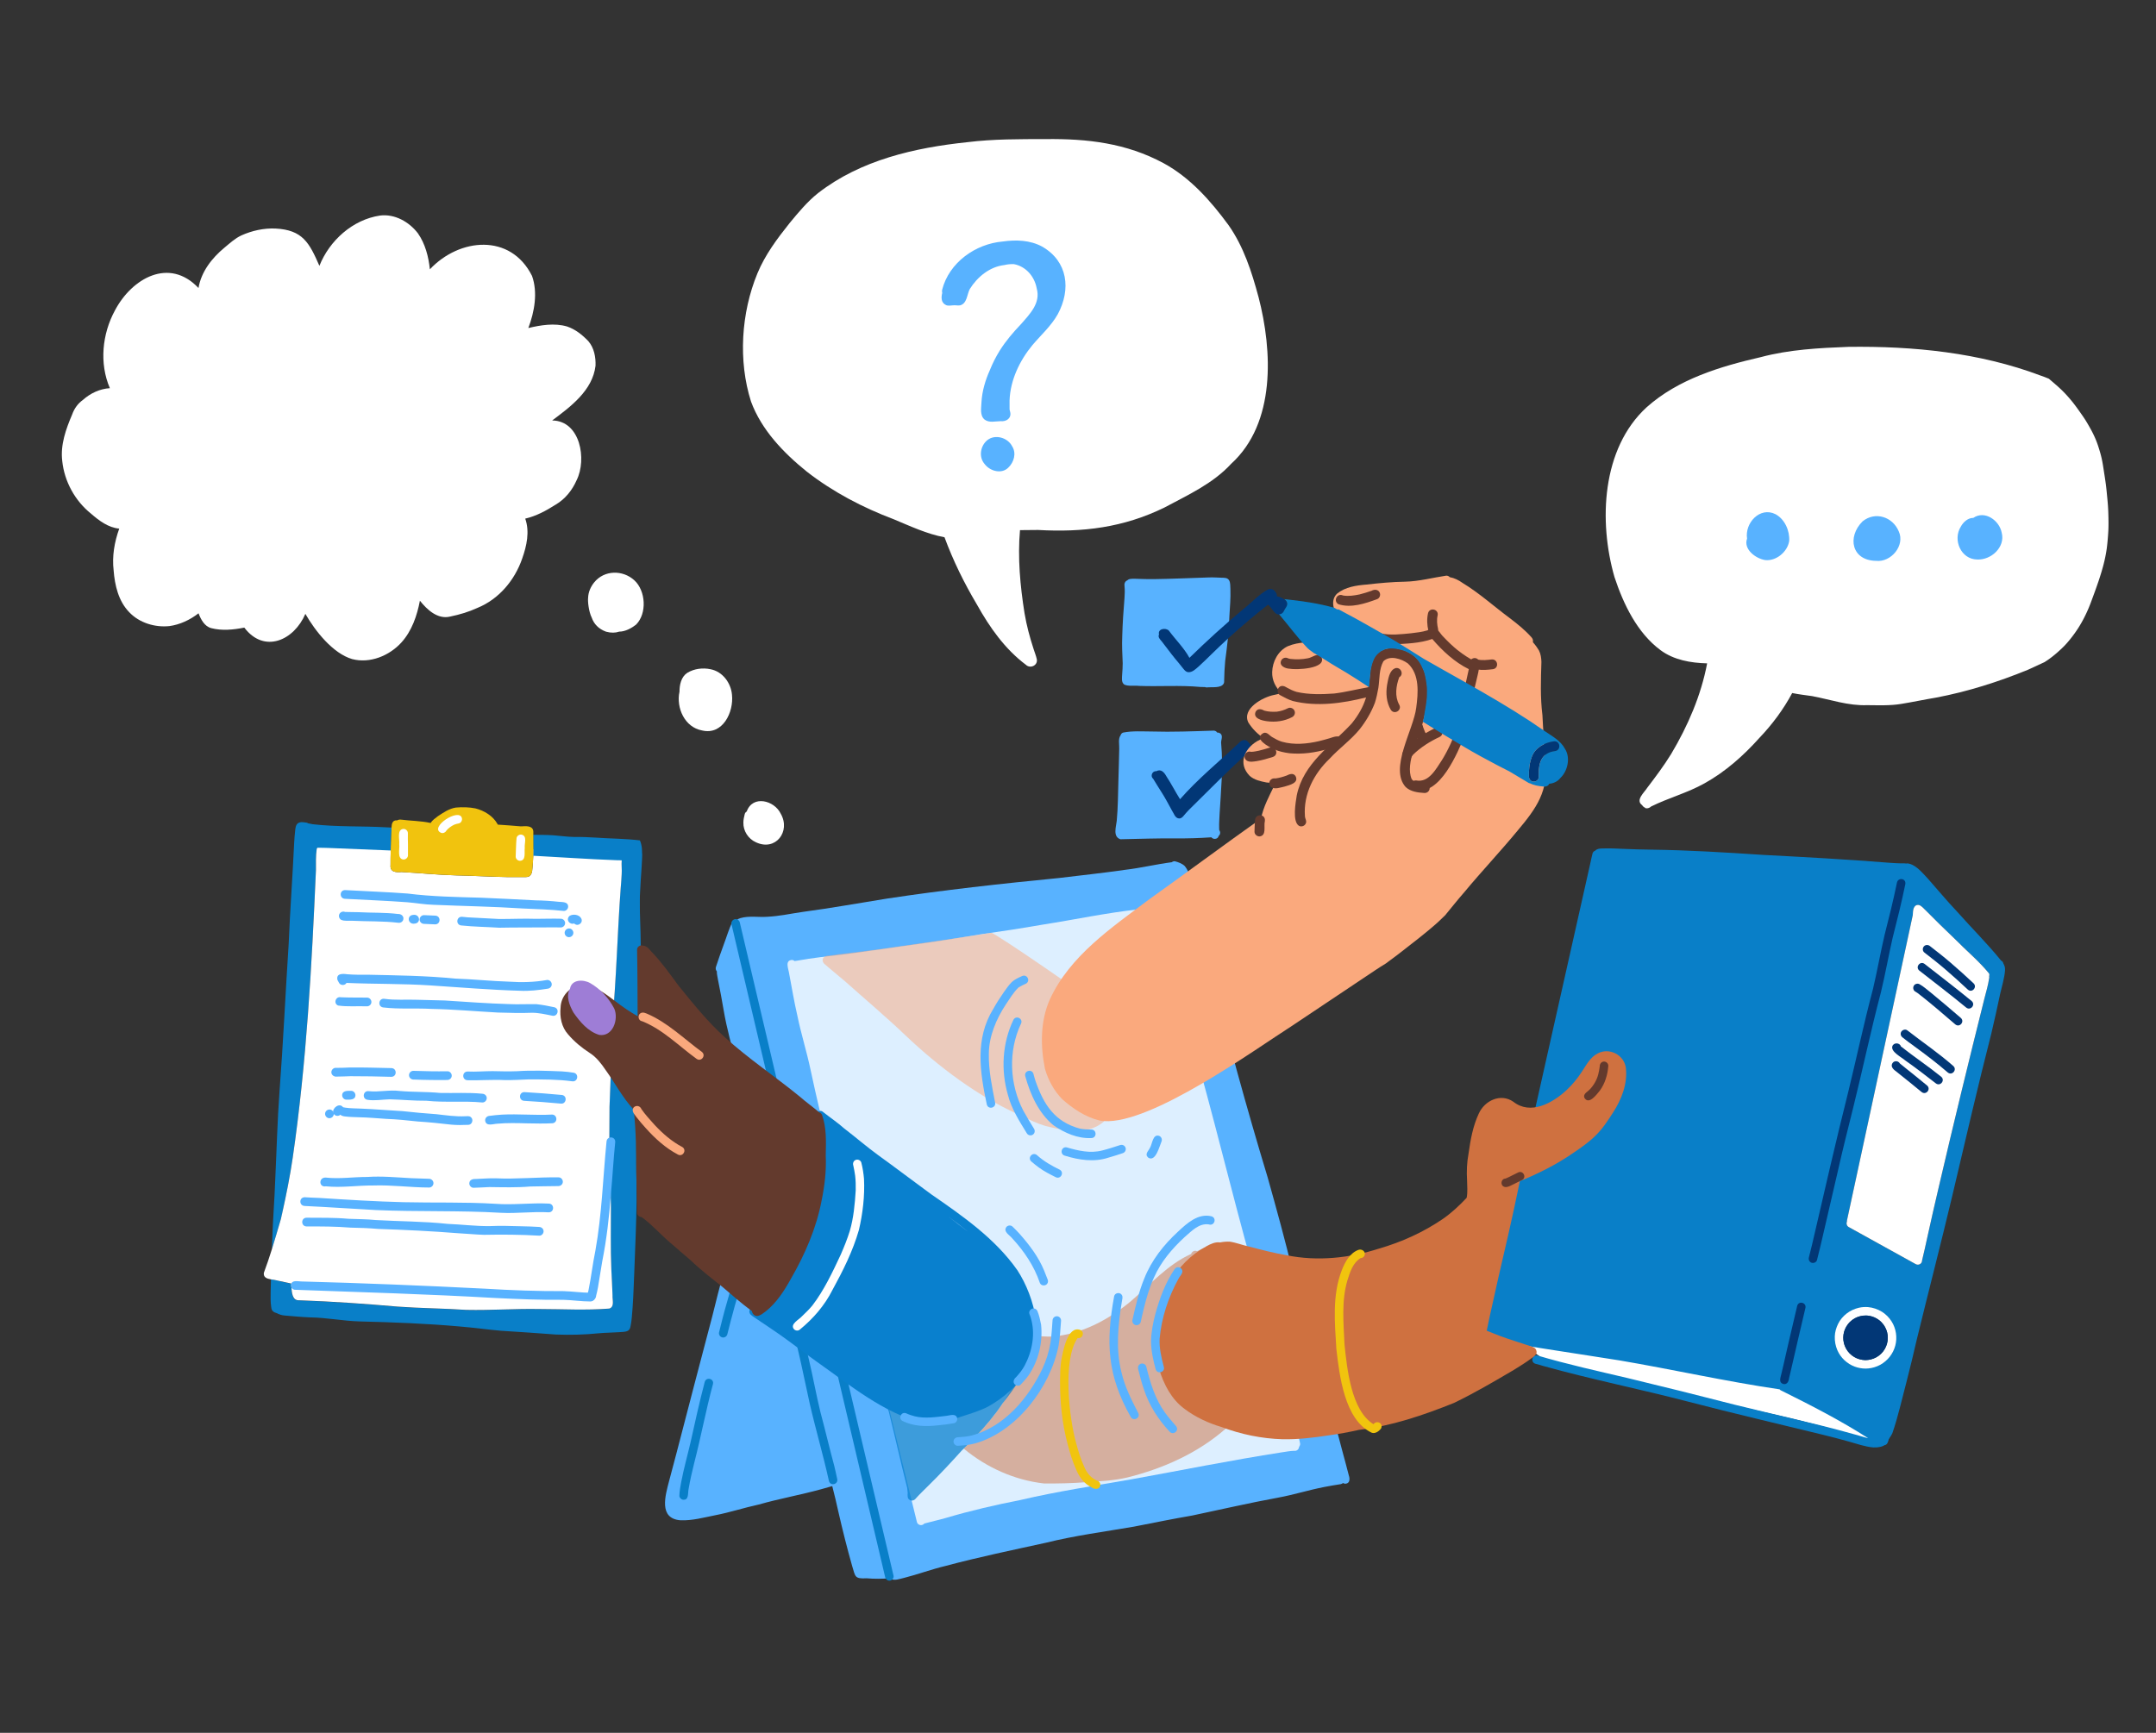 <?xml version="1.0" encoding="UTF-8"?>
<svg id="Ebene_2" data-name="Ebene 2" xmlns="http://www.w3.org/2000/svg" viewBox="0 0 765 615">
  <rect x="0" y="0" width="765" height="615" fill="#333333" stroke="none"/>
  <defs>
    <style>
      .cls-1, .cls-2 {
        fill: #cf7140;
      }

      .cls-1, .cls-3 {
        opacity: .5;
      }

      .cls-4, .cls-5 {
        fill: #0980ce;
      }

      .cls-6 {
        fill: #023776;
      }

      .cls-7 {
        fill: #633a2d;
      }

      .cls-8 {
        fill: #f1c30e;
      }

      .cls-9 {
        fill: #f1c40e;
      }

      .cls-10 {
        fill: #fff;
      }

      .cls-11 {
        fill: #097fc8;
      }

      .cls-5 {
        opacity: .75;
      }

      .cls-12, .cls-3 {
        fill: #faa97d;
      }

      .cls-13 {
        fill: #58b2ff;
      }

      .cls-14 {
        fill: #9e7dd6;
      }

      .cls-15 {
        fill: #ddefff;
      }
    </style>
  </defs>
  <g>
    <path class="cls-10" d="M195.912,149.23c6.59-4.904,14.357-10.668,15.397-19.428.116-3.043-.505-6.345-2.538-8.708-2.125-2.238-4.632-4.243-7.595-5.229-4.458-1.292-9.274-.493-13.708.552,2.165-5.738,3.413-12.583,1.307-18.498-7.595-15.184-25.741-13.51-36.244-2.337-.469-4.467-1.639-9.052-4.238-12.772-3.099-4.066-8.234-6.974-13.449-6.309-9.698,1.432-17.946,8.868-21.513,17.847-3.571-8.158-5.906-12.751-15.602-13.243-4.142-.175-8.312.748-12.081,2.443-2.278,1.061-4.118,2.79-6.033,4.373-4.415,3.649-8.227,8.531-9.184,14.3-10.397-11.024-23.619-3.47-29.638,7.934-4.545,8.34-5.606,18.793-1.809,27.612-3.566.222-6.927,1.797-9.566,4.17-1.807,1.283-3.078,3.085-3.814,5.165-2.219,5.205-4.224,10.776-3.517,16.522.757,7.25,4.526,14.128,10.215,18.682,2.856,2.488,6.113,4.951,10.01,5.307-1.712,4.736-2.585,9.795-1.993,14.821.406,5.307,1.712,10.892,5.517,14.826,3.583,3.797,9.116,5.481,14.251,4.946,3.757-.507,7.378-2.215,10.354-4.543.847,2.175,2.073,4.613,4.505,5.267,3.812.998,7.922.569,11.739-.184,7.099,9.345,17.661,4.507,21.668-4.88,3.46,6.038,9.72,14.031,16.59,16.048,6.33,1.649,13.175-1.16,17.477-5.878,3.703-4.087,5.554-9.5,6.576-14.838,2.552,3.208,6.328,6.736,10.764,5.623,3.312-.689,6.569-1.649,9.647-3.068,7.616-3.104,13.236-9.826,15.883-17.517,1.594-4.505,2.712-9.517,1.078-14.17,3.889-.891,7.429-2.823,10.772-4.946,3.392-1.988,5.901-5.118,7.465-8.701,3.684-7.347,1.33-21.1-8.691-21.189Z"/>
    <path class="cls-10" d="M264.95,288.019c-.335.191-.599.505-.696.899-.243.986-.488,1.988-.488,3.007-.09,2.96,1.738,5.804,4.444,7,6.979,3.309,12.437-3.823,8.812-10.137-2.283-4.781-9.998-6.698-12.071-.769Z"/>
    <path class="cls-10" d="M252.144,237.523c-2.776-.594-5.823-.217-8.269,1.267-2.198,1.444-2.771,4.241-2.776,6.708-1.236,5.717,1.847,12.637,8.019,13.748,7.307,1.748,11.258-6.453,10.611-12.642-.368-4.203-3.309-8.253-7.585-9.081Z"/>
    <path class="cls-10" d="M210.822,206.711c-1.243,1.538-2.08,3.441-2.144,5.432-.163,1.297.206,4.911,1.287,7.073.753,2.173,2.36,3.991,5.087,4.978,1.788.486,3.341.43,4.649-.021,2.153.007,4.414-1.243,6.007-2.502,3.919-3.955,3.432-12.005-.62-15.711-4.112-3.754-10.681-3.695-14.265.75Z"/>
  </g>
  <path class="cls-10" d="M665.013,506.488c.634.814.224,2.139-.748,2.472.368,1.37-1.078,2.314-2.307,1.807-15.854-5.283-32.18-8.656-48.438-12.397-21.265-5.113-42.546-10.175-63.868-15.041-.693-.184-1.408-.375-2.019-.759-.762-.719-1.521-1.42-2.417-1.981-4.014-2.609-8.269-4.828-12.559-6.944-3.04-1.385-.151-4.866,1.828-2.451,2.29,1.123,4.564,2.267,6.781,3.526,2.156-.653,4.786-.288,6.979-.566,3.104-.304,6.179-.969,9.312-.932,13.227.113,26.433,1.443,39.487,3.552,26.043,4.585,43.115,10.602,63.481,28.013,1.542.29,3.394.446,4.488,1.7Z"/>
  <path class="cls-11" d="M669.836,474.876c-.002-.328-.019-.653-.05-.977-.045-.33-.101-.658-.177-.981-.085-.33-.189-.651-.304-.969-.137-.335-.29-.66-.46-.981-.17-.292-.349-.573-.542-.851-.234-.302-.479-.59-.741-.868-.219-.212-.443-.415-.677-.611-.05-.035-.094-.071-.137-.108-.269-.201-.545-.387-.833-.559-.288-.163-.583-.311-.884-.446-.335-.137-.677-.255-1.024-.356-.314-.083-.632-.149-.953-.201-.149-.021-.297-.038-.443-.05-.012,0-.021-.002-.033-.005h-.026c-.156-.012-.309-.017-.462-.021-.342.002-.682.019-1.024.05-.354.047-.703.111-1.054.191-.33.092-.653.196-.977.314-.288.123-.568.252-.847.394-.323.186-.639.384-.946.599-.307.236-.597.486-.877.75-.215.224-.422.458-.623.696-.238.318-.455.644-.663.981-.16.299-.307.597-.446.906-.111.288-.212.576-.304.87-.09.347-.165.696-.224,1.05-.038.328-.064.656-.075.986.002.326.017.651.045.977.047.373.116.741.203,1.109.08.295.174.585.278.873.134.33.285.653.451.972.186.321.387.632.601.934.203.257.413.502.634.743.262.262.535.507.821.741.285.215.578.415.882.599.285.16.573.304.87.439.326.132.656.248.993.349.351.092.701.163,1.059.219.212.026.424.047.637.059.085.005.17.007.252.012.073-.002.144-.002.217-.002h.163c.252-.009.5-.028.75-.054.299-.043.594-.097.891-.16.344-.09.684-.196,1.019-.321.328-.134.649-.283.962-.451.292-.17.578-.351.854-.547.288-.219.561-.451.826-.698.252-.255.493-.521.719-.8.222-.297.427-.606.623-.925.16-.295.309-.592.443-.899.12-.307.226-.613.321-.929.083-.318.151-.637.205-.96.045-.361.075-.719.085-1.08ZM705.802,346.496c.101-.295.106-.637-.028-.998-3.635-4.451-8.177-8.191-12.206-12.309-3.521-3.354-6.995-6.75-10.408-10.215-.741-.637-1.366-1.571-2.366-1.792-1.394-.21-1.913,1.182-2.014,2.356-.05.441-.047.847-.075,1.269-.017.047-.028.099-.04.149-.351,1.599-.689,3.201-1.033,4.8-1.292,6.017-2.609,12.026-3.887,18.046-1.25,5.873-2.535,11.739-3.795,17.609-1.215,5.67-2.434,11.338-3.663,17.005-1.288,5.929-2.559,11.861-3.835,17.796-1.274,5.922-2.561,11.845-3.828,17.77-1.083,5.064-2.179,10.128-3.274,15.189-.031.139-.035.276-.019.413-.288.682-.038,1.533.63,1.903,3.512,1.934,7.014,3.882,10.522,5.826,4.42,2.446,8.84,4.894,13.26,7.34.238.132.498.196.752.196.524,0,1.033-.264,1.311-.748.132-.231.196-.491.196-.748v-.002c.012-.04.019-.08.026-.123.649-2.58,1.182-5.191,1.767-7.786,1.351-6.302,2.837-12.581,4.293-18.857,5.139-22.076,10.526-44.174,16.036-66.212.644-2.422,1.335-4.83,1.698-7.314.028-.191.021-.382-.019-.561ZM710.915,342.201c.479,2.172-.79,6.281-1.087,7.929-1.262,4.382-2.432,8.788-3.651,13.18-2.047,7.09-4.118,14.177-6.142,21.272-7.804,29.518-14.385,59.363-21.138,89.128-2.035,8.562-3.885,17.173-5.911,25.737-.859,3.576-1.792,7.132-2.675,10.701-.043.184-.083.382-.127.585-.215.977-.519,2.068-1.524,2.177-.766.514-2.035.863-3.993.802-2.948-.262-5.838-1.297-8.55-2.057-3.102-.884-6.229-1.679-9.359-2.453-15.944-3.892-31.921-7.625-47.808-11.753-16.986-4.436-34.379-7.908-51.266-12.621-.953-.274-1.856-.564-2.816-.795-1.868-.467-1.347-3.326.656-2.948,10.585,3.135,21.227,5.467,31.949,7.993,12.687,3.05,25.355,6.198,37.987,9.453,14.14,3.535,28.419,6.554,42.447,10.51,1.62.387,3.288,1.035,4.967,1.387-9.838-6.3-20.182-11.602-30.64-16.807-.354-.106-.616-.295-.792-.528-19.071-2.795-37.891-7.059-56.891-10.283-7.3-1.191-14.574-2.229-21.817-3.399-8.102-1.283-16.246-2.415-24.206-4.399-.802-.189-1.325-.995-1.146-1.802.024-.083.052-.158.08-.229-.276-.335-.415-.783-.311-1.226.019-.083.035-.163.054-.245.005-.019.012-.038.017-.057.741-3.215,1.441-6.439,2.165-9.656.781-3.467,1.557-6.932,2.335-10.399,1.613-7.196,3.229-14.39,4.847-21.586,1.606-7.144,3.205-14.291,4.814-21.435,1.632-7.262,3.267-14.522,4.892-21.784,1.561-6.993,3.144-13.982,4.708-20.973,1.616-7.215,3.236-14.427,4.861-21.64,1.613-7.161,3.215-14.324,4.823-21.487.802-3.564,1.609-7.128,2.401-10.694.394-1.764.792-3.526,1.189-5.29.255-1.139.481-2.285.769-3.418,0-.007.002-.014.002-.021.002-.005.002-.009.005-.014.017-.101.045-.198.083-.29.127-.34.389-.599.708-.755.068-.035.137-.064.21-.087l.002-.002c.554-.67,1.531-.757,2.38-.781,2.58-.083,5.161.002,7.739.146,3.236.16,6.477.217,9.717.271,13.191.172,26.364.979,39.525,1.851,14.979.788,29.952,1.592,44.905,2.797,1.573.083,3.146.236,4.722.212.422-.005.901-.009,1.342.068.083-.024.17-.04.262-.045.682-.021,1.318.252,1.939.512,2.167,1.094,3.731,3.043,5.38,4.771,3.434,3.887,6.745,7.887,10.314,11.658,5.198,5.87,10.894,11.515,15.777,17.557.113.05.224.113.326.189.278.245.455.613.554,1.068Z"/>
  <path class="cls-10" d="M705.774,345.498c.134.361.13.703.028.998.04.179.047.37.019.561-.363,2.484-1.054,4.892-1.698,7.314-5.51,22.038-10.897,44.136-16.036,66.212-1.455,6.276-2.941,12.555-4.293,18.857-.585,2.594-1.118,5.205-1.767,7.786-.007.043-.014.083-.026.123v.002c0,.257-.064.516-.196.748-.278.483-.788.748-1.311.748-.255,0-.514-.064-.752-.196-4.42-2.446-8.84-4.894-13.26-7.34-3.507-1.944-7.01-3.892-10.522-5.826-.667-.37-.917-1.222-.63-1.903-.017-.137-.012-.274.019-.413,1.094-5.061,2.191-10.125,3.274-15.189,1.267-5.925,2.554-11.847,3.828-17.77,1.276-5.934,2.547-11.866,3.835-17.796,1.229-5.668,2.448-11.335,3.663-17.005,1.26-5.87,2.545-11.736,3.795-17.609,1.278-6.019,2.594-12.029,3.887-18.046.344-1.599.682-3.201,1.033-4.8.012-.05.024-.101.04-.149.028-.422.026-.828.075-1.269.101-1.175.62-2.566,2.014-2.356,1,.222,1.625,1.156,2.366,1.792,3.413,3.465,6.887,6.861,10.408,10.215,4.028,4.118,8.571,7.859,12.206,12.309Z"/>
  <path class="cls-10" d="M658.135,485.039c-2.722-.993-5.038-3.153-6.186-5.816-.677-1.571-.981-3.227-.922-4.934.05-1.547.5-3.045,1.167-4.429.71-1.469,1.84-2.764,3.132-3.75,1.262-.962,2.705-1.606,4.245-1.972,1.042-.248,2.142-.307,3.21-.236.009.001.018.002.027.002.011.001.021.002.032.002,1.76.16,3.425.736,4.929,1.66.262.16.509.34.755.524.044.033.087.068.128.102.001 0.0.001.001.002.001.349.274.679.564.995.877.583.578,1.092,1.224,1.531,1.917,1.604,2.526,2.08,5.705,1.309,8.595-.771,2.901-2.706,5.341-5.322,6.797-1.334.716-2.774,1.158-4.284,1.297-.316.029-.633.044-.95.044-1.293,0-2.584-.239-3.798-.683ZM661.505,482.69c.086.004.17.008.254.013.072-.004.144-.004.216-.004h.163c.252-.008.501-.027.751-.053.299-.043.594-.096.89-.161.346-.09.686-.196,1.02-.32.328-.134.649-.284.963-.451.293-.171.577-.352.853-.547.287-.22.562-.451.827-.698.253-.255.492-.522.718-.8.224-.299.429-.606.623-.925.161-.295.309-.592.445-.899.119-.306.227-.614.321-.929.082-.319.15-.638.205-.961.045-.359.074-.718.086-1.079-.004-.328-.021-.653-.052-.977-.044-.33-.102-.657-.175-.982-.086-.329-.189-.65-.306-.968-.136-.335-.288-.661-.458-.982-.17-.291-.35-.574-.544-.85-.232-.302-.478-.591-.74-.868-.218-.213-.443-.417-.677-.613-.048-.033-.094-.069-.137-.106-.27-.201-.545-.388-.832-.561-.289-.162-.584-.31-.885-.445-.335-.137-.676-.255-1.024-.357-.315-.081-.632-.149-.953-.2-.148-.02-.297-.037-.444-.049-.011-.001-.022-.002-.033-.003-.009-0-.018-.001-.026-.001-.154-.011-.308-.017-.463-.021-.342.002-.681.018-1.022.05-.355.048-.704.111-1.055.19-.331.092-.655.197-.978.315-.286.123-.567.252-.845.393-.325.187-.639.385-.947.6-.306.237-.596.486-.877.749-.215.225-.422.458-.623.697-.238.317-.456.643-.664.981-.161.299-.307.597-.445.905-.112.287-.213.577-.304.869-.09.348-.165.698-.224,1.052-.039.327-.063.655-.076.984.002.326.017.651.044.977.048.373.116.742.203,1.109.08.295.174.584.278.872.136.331.286.655.451.972.188.321.388.632.603.934.202.256.412.503.633.744.262.261.535.507.821.741.285.214.579.414.883.599.284.159.573.303.87.438.326.132.656.249.994.35.35.091.701.163,1.058.219.211.026.424.047.637.059Z"/>
  <path class="cls-11" d="M666.441,512.753c-.545-.594-.545-1.654.127-2.165.683-.879,1.336-1.797,1.915-2.747,3.257-9.307,5.162-19.081,7.672-28.622,4.272-18.435,9.184-36.666,13.53-55.069,4.663-20.009,9.342-39.858,14.352-59.726-.011.042-.02.085-.03.128-.003.011-.006.023-.008.034.931-4.039,1.83-8.084,2.687-12.139.552-2.819,1.626-5.59,1.72-8.475-1.692-2.749,3.322-3.965,3.027.472-.219,2.779-1.096,5.502-1.705,8.195-1.01,4.729-2.036,9.488-3.161,14.181-4.788,18.751-9.117,37.466-13.524,56.202.012-.049.023-.096.035-.146-.151.643-.292,1.244-.439,1.87.006-.028.011-.05.017-.075-4.031,16.927-8.433,33.908-12.548,50.797-1.169,5.188-2.403,10.13-3.705,15.251-1.597,5.991-2.913,12.082-4.948,17.944-.479,1.068-1.232,1.982-1.887,2.943-.587,1.103-1.994,2.334-3.127,1.146Z"/>
  <path class="cls-6" d="M642.834,448.173c-.816-.25-1.203-1.09-1-1.887.415-1.627.821-3.255,1.208-4.889-0.0.002-.001.003-.001.005-.004.019-.009.037-.013.056,4.193-18.051,8.294-36.103,12.807-54.06,2.959-12.156,5.552-24.382,8.762-36.471,1.503-6.343,2.62-12.771,4.106-19.118,1.581-6.163,3.103-12.337,4.387-18.571.356-1.838,3.22-1.607,2.979.486-1.306,6.413-2.891,12.757-4.51,19.097-1.465,6.407-2.6,12.884-4.144,19.274-3.619,13.722-6.515,27.597-9.937,41.358-1.863,7.434-3.73,14.895-5.404,22.366.005-.021.01-.042.015-.062.001-.005.002-.011.004-.016-1.855,7.847-3.602,15.652-5.439,23.442-.639,2.744-1.237,5.303-1.933,7.991-.205.797-1.128,1.231-1.887,1Z"/>
  <path class="cls-6" d="M632.882,491.216c-2.016-.491-1.023-2.454-.755-3.845.28-1.199.559-2.383.837-3.568-.016.066-.031.132-.047.198,1.014-4.44,2.031-8.932,3.082-13.342.592-2.533,1.103-4.784,1.704-7.27.605-1.874,3.403-1.032,2.887.887-1.788,7.464-3.439,14.85-5.18,22.287.002-.009.004-.018.007-.027.001-.004.002-.009.01-.04-.259,1.098-.422,1.81-.657,2.805-.104,1.005-.714,2.129-1.888,1.915Z"/>
  <path class="cls-6" d="M698.281,351.262c-2.604-2.431-5.242-4.828-7.948-7.146-2.446-2.104-4.981-4.095-7.533-6.066-.651-.505-.705-1.51-.193-2.125.54-.651,1.476-.698,2.125-.196,2.512,1.944,5.019,3.899,7.425,5.974,2.744,2.345,5.414,4.777,8.057,7.239,1.478,1.315-.39,3.565-1.931,2.321Z"/>
  <path class="cls-6" d="M697.659,357.601c-5.461-4.505-11.1-8.782-16.668-13.151-1.489-1.292.369-3.553,1.932-2.321,5.57,4.368,11.196,8.655,16.666,13.151,1.492,1.294-.372,3.55-1.929,2.321Z"/>
  <path class="cls-6" d="M693.801,363.582c-4.371-3.756-8.735-7.537-13.289-11.07-.259-.179-.512-.369-.789-.52-.757-.323-1.068-1.283-.726-2.01.358-.762,1.25-1.047,2.007-.727,1.493.811,2.75,1.992,4.09,3.026,3.576,2.958,7.14,5.932,10.639,8.979,1.485,1.305-.381,3.559-1.932,2.321Z"/>
  <path class="cls-6" d="M691.129,380.641c-3.817-3.299-7.832-6.351-11.911-9.319-1.403-1.038-2.849-2.045-4.191-3.163-.337-.285-.579-.651-.616-1.104-.157-1.268,1.519-2.169,2.469-1.285,5.381,4.191,11.052,8.027,16.18,12.55,1.489,1.304-.377,3.555-1.932,2.321Z"/>
  <path class="cls-6" d="M686.866,384.484c-3.566-2.759-7.124-5.526-10.821-8.109-1.284-1.132-5.186-3.072-4.604-5.012.413-1.408,2.629-1.397,3.029.001,4.681,3.717,9.678,7.028,14.328,10.799,1.496,1.289-.366,3.543-1.932,2.321Z"/>
  <path class="cls-6" d="M681.843,387.578c-2.719-2.23-5.448-4.457-8.206-6.642-.823-.753-2.021-1.301-2.368-2.429-.182-.814.358-1.677,1.184-1.842.674-.134,1.353.187,1.664.772,1.603,1.352,3.279,2.611,4.899,3.94,1.592,1.285,3.177,2.58,4.757,3.88,1.493,1.302-.374,3.55-1.932,2.321Z"/>
  <path class="cls-6" d="M669.786,473.899c.031.323.047.649.05.977-.009.361-.04.719-.085,1.08-.054.323-.123.641-.205.96-.094.316-.201.623-.321.929-.134.307-.283.604-.443.899-.196.318-.401.627-.623.925-.226.278-.467.545-.719.8-.264.248-.538.479-.826.698-.276.196-.561.377-.854.547-.314.168-.634.316-.962.451-.335.125-.675.231-1.019.321-.297.064-.592.118-.891.16-.25.026-.498.045-.75.054h-.163c-.073,0-.144,0-.217.002-.083-.005-.168-.007-.252-.012-.212-.012-.424-.033-.637-.059-.358-.057-.708-.127-1.059-.219-.337-.101-.667-.217-.993-.349-.297-.134-.585-.278-.87-.439-.304-.184-.597-.384-.882-.599-.285-.234-.559-.479-.821-.741-.222-.241-.432-.486-.634-.743-.215-.302-.415-.613-.601-.934-.165-.318-.316-.641-.451-.972-.104-.288-.198-.578-.278-.873-.087-.368-.156-.736-.203-1.109-.028-.326-.043-.651-.045-.977.012-.33.038-.658.075-.986.059-.354.134-.703.224-1.05.092-.295.193-.583.304-.87.139-.309.285-.606.446-.906.208-.337.424-.663.663-.981.201-.238.408-.472.623-.696.281-.264.571-.514.877-.75.307-.215.623-.413.946-.599.278-.141.559-.271.847-.394.323-.118.646-.222.977-.314.351-.08.701-.144,1.054-.191.342-.031.682-.047,1.024-.05.153.005.307.009.462.021h.026c.012.002.021.005.033.005.146.012.295.028.443.05.321.052.639.118.953.201.347.101.689.219,1.024.356.302.134.597.283.884.446.288.172.564.358.833.559.043.038.087.073.137.108.234.196.458.399.677.611.262.278.507.566.741.868.193.278.373.559.542.851.17.321.323.646.46.981.116.318.219.639.304.969.075.323.132.651.177.981Z"/>
  <path class="cls-13" d="M433.306,263.972c.759,8.328-.08,16.649-.566,24.961-.05,1.507-.21,3.342-.158,4.76.002.276.019.585.028.906.184.234.304.514.328.809.024.58-.17.962-.486,1.217-.217.696-.689,1.175-1.689,1.085-.455-.108-.745-.297-.927-.54-.13.005-.255.012-.373.019-4.005.288-8.021.38-12.036.375-6.63-.09-13.267.172-19.883.299-2.762-.934-1.517-4.418-1.292-6.55.441-4.703.443-9.422.583-14.137.066-3.821.262-7.632.295-11.456.071-1.415-.453-3.543.481-4.736.12-.451.434-.84.932-.986,3.295-.651,6.696-.392,10.038-.384,7.378.224,14.743-.078,22.109-.307.571.035.967.309,1.191.679.309-.031.649.043,1.012.257,1.323.877.186,2.472.413,3.729Z"/>
  <path class="cls-13" d="M436.577,209.093c.111,3.193-.165,6.389-.358,9.576-.153,5.354-.783,10.658-1.495,15.916-.191,2.29-.335,4.585-.363,6.882.031.399.014.785-.168,1.151-.934,1.726-4.248,1.135-5.946,1.354-.241.009-.474-.033-.686-.12-.549-.007-1.099-.021-1.646-.043-7.213-.67-14.451-.108-21.678-.37-1.679-.208-3.762.217-5.29-.458-1.16-.816-.826-2.413-.776-3.63.104-1.325.189-2.644.191-3.974-.134-3.191-.311-6.387-.163-9.578.123-4.55.427-9.095.804-13.628.085-1.304.144-2.613.024-3.913-.04-.483-.118-1.016.111-1.469.172-.394.505-.684.889-.828h.002c.066-.073.139-.139.219-.198.785-.488,1.795-.307,2.677-.344,2.26.08,4.547.16,6.804.116,6.38-.094,12.755-.392,19.133-.592,1.514-.066,3.019.043,4.531.094.962.038,2.123-.059,2.693.884.566.939.396,2.123.491,3.172Z"/>
  <path class="cls-6" d="M421.551,238.562c-.943-.144-1.498-1.01-2.054-1.696-.828-1.069-1.807-2.213-2.613-3.191-1.625-1.982-3.115-4.067-4.698-6.078-.586-.66-1.421-1.497-.94-2.438-.534-2.005,2.373-2.492,3.503-1.338,2.39,3.255,5.336,6.084,7.289,9.652,6.091-5.944,12.383-11.68,18.919-17.131,2.97-2.298,5.533-5.218,8.812-7.068.951-.505,2.106-.202,2.696.696.923.979.764,2.244-.408,2.929-7.643,5.948-15.028,12.278-21.951,19.055-1.593,1.562-3.181,3.13-4.837,4.625-1.057.892-2.216,2.127-3.717,1.984Z"/>
  <path class="cls-6" d="M418.372,290.486c-1.453-.108-1.831-1.781-2.524-2.804-1.12-2.032-2.352-4.393-3.554-6.271-1.076-1.664-2.105-3.356-3.139-5.047-1.104-.883-.299-2.822,1.116-2.653,1.642-.895,2.792.361,3.537,1.721,1.757,2.664,3.201,5.515,4.896,8.217,6.373-7.273,13.889-13.378,20.907-19.993.831-.944,2.266-1.528,3.205-.389.928.89,1.75,2.294.517,3.314-7.356,6.756-14.436,13.853-21.517,20.888-.662.688-1.293,1.405-1.899,2.143-.393.479-.897.888-1.545.875Z"/>
  <path class="cls-13" d="M478.6,523.67c.375,1.068.436,2.627-.969,2.892-.38.068-.781-.024-1.106-.229-.193.184-.458.328-.8.406-1.941.292-3.875.632-5.804,1.002-5.675,1.101-10.859,2.778-16.479,3.8-10.177,1.866-20.256,4.205-30.378,6.33-6.96,1.2-13.876,2.602-20.8,3.965-10.404,1.783-20.885,3.158-31.143,5.701-11.913,2.609-23.984,5.116-35.648,8.239-4.958,1.177-9.741,2.981-14.677,4.229-1.611.349-3.401,1.151-4.967.285-.059-.031-.12-.068-.182-.111-2.717.16-5.427.226-8.154-.026-4.387.259-3.967-.663-5.149-4.429-1.788-6.311-3.387-12.684-4.847-19.078-.672-3.12-1.425-6.184-2.196-9.21-1.321.349-2.637.717-3.946,1.113-7.338,2.021-14.897,3.361-22.208,5.446-5.149,1.12-10.163,2.776-15.34,3.778-4.052.802-8.139,1.946-12.3,1.797-7.934-.573-5.429-8.823-4.076-14.022.863-3.177,1.672-6.368,2.533-9.547,4.227-16.324,8.503-32.64,12.798-48.943,4.856-19.897,10.76-39.525,15.661-59.406.005-.019.009-.035.014-.054-.835-3.441-1.694-6.87-2.547-10.29-1.585-6.42-2.861-12.939-4.484-19.34-1.712-6.453-3.528-12.883-4.646-19.472-.604-3.599-1.283-7.187-2.005-10.762-.116-.873-.46-2.054-.399-2.993-.382-.406-.519-1.012-.328-1.569.887-2.653,1.783-5.309,2.764-7.927,1.026-2.708,1.828-5.521,3.073-8.132.363-.542.991-.719,1.554-.597.321-.285.745-.512,1.304-.67,3.116-.891,6.366-.248,9.517-.469,4.314-.205,8.543-1.163,12.809-1.762,9.918-1.314,19.76-3.118,29.638-4.686,20.248-3.073,40.593-5.302,60.972-7.302.009,0,.021-.002.031-.002,7.849-.96,15.668-1.774,23.487-2.91,5.578-.641,11.045-1.993,16.607-2.701.295-.243.679-.375,1.083-.342,1.236.321,2.524.788,3.479,1.67,2.217,2.701,2.458,6.479,3.326,9.753,2.068,8.302,3.245,17.05,5.373,25.296,6.321,25.465,13.182,50.509,20.774,75.576,3.123,11.147,6.274,22.539,8.934,33.702,2.333,9.024,5.189,17.899,7.453,26.942,3.196,12.114,6.922,24.076,10.038,36.211.804,2.993,1.632,5.981,2.356,8.852Z"/>
  <path class="cls-11" d="M294.11,525.546c-2.036-9.238-4.724-18.325-6.821-27.494-2.037-9.437-3.97-18.897-6.413-28.242-2.328-9.444-4.232-18.985-6.253-28.499-.703-3.193-1.448-6.38-2.18-9.569-1.488-7.256-3.792-14.46-4.372-21.852.043-.823.833-1.443,1.632-1.375,1.532.178,1.353,1.665,1.45,2.821,1.643,9.491,4.123,18.821,6.178,28.227,2.887,14.389,6.274,28.663,9.677,42.936,1.459,6.102,2.61,12.599,4.085,18.628,1.721,6.393,3.216,12.848,4.932,19.166.384,1.559.71,3.137,1.054,4.705.326,1.902-2.533,2.524-2.969.547Z"/>
  <path class="cls-11" d="M314.077,559.75c-1.627-6.955-3.271-13.906-4.908-20.859-2.068-8.8-4.144-17.597-6.21-26.397-2.054-8.741-4.113-17.482-6.172-26.223-1.998-8.489-3.995-16.977-5.991-25.468-2.075-8.831-4.16-17.661-6.234-26.491-2.054-8.741-4.116-17.482-6.17-26.22-1.913-8.132-3.828-16.262-5.741-24.392-1.958-8.328-3.918-16.656-5.88-24.987-1.953-8.293-3.906-16.588-5.854-24.883-.314-1.328-.625-2.656-.939-3.986-.146-.618-.323-1.241-.439-1.868-.153-.807.41-1.609,1.215-1.755.814-.149,1.604.408,1.755,1.215.073.387.182.769.271,1.151.226.962.453,1.922.679,2.882.524,2.227,1.047,4.451,1.571,6.675.96,4.08,1.922,8.161,2.88,12.241,1.946,8.288,3.901,16.574,5.849,24.864,1.92,8.158,3.842,16.317,5.762,24.477,1.984,8.439,3.967,16.876,5.955,25.315,2.116,8.979,4.227,17.956,6.338,26.935,2.014,8.555,4.026,17.109,6.04,25.664,2.005,8.514,4.007,17.029,6.01,25.546,2.156,9.161,4.311,18.319,6.467,27.48,1.899,8.066,3.797,16.133,5.696,24.201.34,1.448.682,2.894,1.021,4.345.189.8-.436,1.613-1.215,1.755-.092.017-.183.024-.271.024-.723,0-1.318-.527-1.486-1.239Z"/>
  <path class="cls-11" d="M242.236,532.245c-.629-.151-1.179-.724-1.177-1.399.033-1.655.358-3.288.66-4.911.896-4.723,2.214-9.345,3.3-14.024,1.593-7.158,3.154-14.32,5.029-21.411.482-1.903,3.348-1.287,2.944.667-2.517,9.299-4.261,18.782-6.68,28.105-.766,3.07-1.468,6.16-2.001,9.28-.3,1.45.201,4.016-2.075,3.692Z"/>
  <path class="cls-11" d="M256.277,474.658c-.788-.177-1.34-1.01-1.139-1.807.854-3.385,1.679-6.781,2.658-10.13,3.806-13.171,7.355-26.441,11.269-39.487.21-.634.896-1.035,1.547-.979,1.179.085,1.73,1.488,1.165,2.458-.616,2.299-1.317,4.577-2.005,6.854-2.362,7.811-4.428,15.627-6.625,23.474-.804,2.866-1.67,5.713-2.472,8.578-.917,3.285-1.76,6.59-2.594,9.899-.197.803-1.012,1.325-1.804,1.139Z"/>
  <path class="cls-15" d="M461.239,511.962c.196.519.066,1.106-.285,1.514-.054.833-.804,1.594-1.738,1.427-1.479.047-2.951.33-4.415.547-17.821,2.764-35.704,6.387-53.375,9.578-13.276,2.335-26.27,4.274-39.318,7.328-8.93,1.755-17.796,3.797-26.522,6.387-2.472.717-4.988,1.255-7.47,1.934-.057.024-.113.047-.17.068-.165.21-.394.373-.691.462-.762.25-1.667-.179-1.901-.972-5.394-22.048-10.802-44.124-16.258-66.092-4.708-21.774-9.934-43.431-14.812-65.168-2.212-9.821-4.63-19.593-6.713-29.445-1.382-6.524-3.321-12.571-4.649-19.057-1.149-4.922-1.958-9.908-2.903-14.871-.217-1.724-1.677-4.776,1.035-4.913.358.031.663.179.894.396.255-.038.514-.071.757-.111,2.835-.509,5.679-.934,8.538-1.292,12.647-1.37,25.206-3.382,37.806-5.097,6.37-.896,12.708-1.988,19.06-3.007,7.319-1.033,14.618-2.149,21.897-3.425,11.411-1.778,22.548-4.184,34.015-5.429,1.479-.168,2.958-.366,4.439-.509.382-.078.804-.083,1.189.002.884-.222,1.958.307,1.896,1.561,1.234,6.689,2.993,13.324,4.911,19.862,3.017,11.691,5.991,23.185,9.007,34.794,7.517,27.048,13.93,54.37,21.833,81.291,3.616,13.09,7.602,26.178,10.821,39.355,1.156,4.352,2.203,8.498,3.12,12.88Z"/>
  <path class="cls-3" d="M392.326,373.769c4.465,7.505,4.927,17.321-.736,24.326-1.5,1.354-3.366,2.243-5.347,2.75-.174.278-.462.509-.877.634-.875.234-1.776.33-2.684.281-1.257-.156-2.512-.354-3.764-.59-2.757-.337-5.488-.901-8.17-1.616-2.793-.854-5.448-2.083-8.038-3.434-.002,0-.005,0-.007-.002-15.477-6.639-29.959-17.774-41.372-28.612-6.948-6.63-14.321-12.821-21.475-19.213-2-1.67-3.995-3.356-5.995-5.026-.736-.745-1.927-1.285-1.979-2.455.012-1.325,1.465-1.741,2.573-1.66,1.071-.123,2.132-.318,3.193-.502.137-.024.274-.026.403-.005,4.425-.583,8.849-1.135,13.281-1.672,10.022-1.458,30.405-4.312,40.408-5.912,1.043-.167,36.452,24.103,41.634,28.649,2.727,2.392-2.876,10.962-1.048,14.059Z"/>
  <path class="cls-1" d="M449.108,476.699c1.153,4.033,2.333,8.746-.141,12.522-3.807,6.479-8.182,12.784-13.918,17.699-9.927,8.769-22.293,14.274-35.058,17.46-4.748,1.101-9.63,1.347-14.475,1.658-4.986.396-9.993.5-14.991.467-10.453-1.144-20.463-5.646-28.558-12.373,1.439-1.401,2.856-2.826,4.234-4.297,6.165-6.531,11.861-13.772,14.97-22.288,3.823-9.736.052-17.576-11.184-16.14-3.856.58-7.632,1.66-11.246,3.158,2.054-2.446,4.835-4.33,8.106-4.488,4.031-.132,8.366.984,12.078,2.196,4.672,1.441,9.54,2.179,14.432,2.085,10.484-.811,20.166-6.061,28.11-12.715,6.776-5.87,12.868-12.859,21.185-16.604.031-.108.073-.219.132-.326.358-.66,1.252-.998,1.946-.66,1.781-.764,9.033-4.446,9.415-.991.033.833-.627,1.521-1.448,1.569-1.95.057-3.762.842-5.514,1.63,3.37,3.271,6.722,6.569,9.701,10.208,5.234,5.929,10.026,12.54,12.225,20.232Z"/>
  <path class="cls-9" d="M387.209,527.823c-2.544-1.284-4.237-3.571-5.319-6.153-1.323-2.939-2.281-6.024-3.071-9.144-1.964-7.257-2.692-14.773-2.696-22.277.022-2.437.073-4.889.415-7.305.584-3.121,2.181-12.646,6.818-10.922,1.625.802.794,3.214-.982,2.851-5.394,7.709-3.057,28.278-.56,37.192.765,2.897,1.642,5.774,2.89,8.503.875,2.143,2.351,3.945,4.496,4.901.655.134,1.177.693,1.219,1.389-.065,1.89-1.962,1.893-3.21.965Z"/>
  <path class="cls-5" d="M365.662,479.374c-.734-.358-1.667-.047-2.019.696-.369.815-.748,1.625-1.146,2.426.885-7.216-3.306-12.265-12.511-11.089-3.856.58-7.632,1.66-11.246,3.158-6.363,2.639-12.215,6.578-17.081,11.387-1.868,1.972-3.849,4.531-5.149,7.293-.085-.323-.17-.646-.257-.969-.502-1.969-3.404-1.219-2.929.729.606,2.274,1.191,4.552,1.76,6.835.019.243.047.483.087.724.047.102.099.191.158.274,2.246,9.069,4.273,18.191,6.569,27.259.075.586.139,1.174.175,1.764-.03.87-.2,1.924.659,2.457.757.498,1.724.197,2.227-.514,1.508-1.67,3.049-3.098,4.663-4.729,4.011-3.94,7.843-8.05,11.601-12.229.247-.238.498-.473.744-.712,1.439-1.401,2.856-2.825,4.234-4.297,3.477-3.683,6.804-7.593,9.603-11.829,2.043-2.567,3.989-5.208,5.756-7.983,1.376-2.074,2.669-4.211,3.778-6.441.519-1.289,2.089-3.232.323-4.208Z"/>
  <path class="cls-2" d="M576.889,378.974c.675,5.665-1.552,11.298-4.606,15.977-1.814,2.83-3.67,5.67-6.085,8.029-2.38,2.406-5.191,4.316-7.977,6.215-5.896,4.09-12.309,7.297-18.935,10.01-1.333,6.46-2.719,12.909-4.191,19.336-2.217,9.559-4.439,19.116-6.517,28.706-.356,1.679-.701,3.361-1.05,5.04,1.665.627,3.295,1.361,4.972,1.958,3.043,1.12,6.146,2.064,9.222,3.087,1.125.472,3.196.696,3.401,2.019.512,1.16-.84,2.153-1.847,2.811-1.976,1.465-4.064,2.767-6.158,4.05-6.977,4.106-13.979,8.231-21.277,11.734-10.847,4.349-22.038,8.163-33.671,9.536-3.583.814-7.198,1.467-10.833,1.958-5.425.828-10.904,1.486-16.399,1.354l.111.007c-7.387-.219-14.708-1.734-21.593-4.321-4.672-1.399-9.177-3.455-13.081-6.401-4.729-3.406-7.439-8.762-9.107-14.217-3.212-9.941-.913-21.454,3.854-30.534,2.873-5.557,7.477-10.017,12.944-13.012,1.42-.8,3.177-1.623,4.84-1.368,1.149-.219,2.314-.321,3.479-.264,2.37.356,4.63,1.288,6.981,1.778,4.363,1.149,8.734,2.278,13.182,3.045,10.883,2.21,22.201,1.035,32.716-2.352,8.076-2.33,15.786-5.823,22.73-10.571,3.087-2.153,5.845-4.731,8.415-7.472.403-2.024.17-4.137.144-6.191-.196-3.163-.073-6.328.514-9.446.682-4.873,1.54-9.79,3.653-14.274,2.09-4.628,7.762-7.279,12.234-4.191,6.135,4.835,13.8.531,18.739-3.965,2.189-2.035,4.092-4.333,5.611-6.722,1.559-2.34,2.951-5.083,5.552-6.42,4.106-2.236,9.394.432,10.031,5.073Z"/>
  <path class="cls-7" d="M533.783,421.225c-1.574-.501-1.232-2.891.406-2.938,1.538-.629,2.983-1.476,4.493-2.173,1.791-.846,3.11,1.761,1.363,2.693-1.34.646-2.664,1.323-4.003,1.979-.681.325-1.493.684-2.259.439Z"/>
  <path class="cls-7" d="M562.35,389.887c-.946-1.465.762-2.263,1.635-3.134,1.488-1.515,2.576-3.398,3.112-5.454.23-.921.403-1.851.527-2.792-.044-.924.627-1.8,1.602-1.746.809.04,1.493.762,1.436,1.583-.239,3.1-1.162,6.215-3.014,8.739-1.052,1.261-3.645,4.925-5.297,2.804Z"/>
  <path class="cls-9" d="M486.63,508.451c-9.567-4.622-11.334-20.131-12.451-29.633-.566-9.301-1.522-19.029,1.892-27.919,1.125-2.922,2.858-6.186,5.963-7.323,1.127-.391,2.492.491,2.208,1.755-.148.703-.786,1.191-1.481,1.194-2.722,1.627-3.74,4.961-4.648,7.821-2.195,7.395-1.38,15.234-1.046,22.831.903,8.6,2.37,23.437,10.267,28.282,1.299-1.615,3.691-.21,2.632,1.646-.774.921-2.086,1.871-3.335,1.347Z"/>
  <path class="cls-4" d="M360.985,450.814c-7.887-11.253-19.421-19.248-30.591-26.966-6.319-4.611-12.536-9.364-18.883-13.937-4.09-2.984-7.915-6.307-11.937-9.385-2.347-2.092-4.958-3.845-7.422-5.788-.632-.611-1.366-.554-1.887-.179h-.002c-.351.083-.674.297-.887.665-.021.031-.04.064-.057.094-.474.873.118,1.915.267,2.833.641,2.705.854,5.484.896,8.257.144,11.746-1.67,23.564-6.422,34.362-2.467,5.911-5.29,11.781-9.628,16.567-1.894,2.175-3.868,4.215-6.137,6.036-.432.358-.998.455-1.495.71-.028.014-.057.028-.085.045-.738.358-1.031,1.307-.66,2.031.132.259.299.446.493.568.54.552,1.359.91,1.943,1.391,2.764,1.87,5.554,3.698,8.283,5.616,4.396,3.102,8.713,6.467,13.107,9.602,11.85,8.335,23.312,17.958,37.603,21.779.436.12.816.071,1.12-.092.193.026.389.042.585.052,4.253.172,8.38-1.092,12.357-2.453,3.035-.977,6.109-1.908,8.956-3.359,5.592-3.076,10.538-7.489,13.949-12.906,6.552-10.437,2.899-25.753-3.465-35.544ZM336.501,431.782c2.467,1.8,4.889,3.66,7.255,5.592-2.415-1.868-4.84-3.722-7.255-5.592Z"/>
  <path class="cls-10" d="M281.67,471.682c-1.405-1.776,1.9-3.346,2.905-4.538,1.265-1.218,2.538-2.428,3.655-3.788,4.194-5.473,7.201-11.914,10.099-18.106,1.188-2.734,2.311-5.501,3.193-8.35,1.371-4.679,1.799-9.573,2.107-14.421.032-1.742.005-3.49-.202-5.221-.181-1.192-.37-2.385-.642-3.559-.301-.824.062-1.793.937-2.066.764-.243,1.677.191,1.896.984.483,1.896.787,3.837.951,5.786.295,6.063-.43,12.195-1.8,18.102-2.143,7.492-5.664,14.513-9.397,21.324-2.776,5.504-6.818,10.169-11.576,14.053-.617.543-1.611.424-2.127-.198Z"/>
  <path class="cls-13" d="M364.359,402.248c-2.658-4.338-5.46-8.692-6.731-13.675-2.546-8.782-1.993-18.392,1.976-26.666 1-1.735,3.595-.299,2.634,1.48-4.543,9.668-4.054,21.34.845,30.782,1.201,2.204,2.534,4.334,3.837,6.48.427.703.222,1.639-.481,2.08-.686.43-1.652.225-2.08-.481Z"/>
  <path class="cls-13" d="M377.832,410.162c-1.908-.508-1.26-3.355.679-2.941,4.064,1.189,8.371,2.194,12.571,1.096,2.172-.537,4.287-1.256,6.418-1.934.783-.25,1.646.21,1.889.991.245.79-.21,1.642-.993,1.892-1.689.538-3.37,1.132-5.083,1.589-5.09,1.68-10.463.863-15.482-.693Z"/>
  <path class="cls-13" d="M350.128,391.916c-2.45-11.483-4.218-23.256,2.29-33.808,1.139-2.045,2.394-4.026,3.741-5.939.895-1.245,1.755-2.539,2.849-3.623,1.053-.974,2.399-1.569,3.696-2.148,1.824-.766,3.049,1.88,1.26,2.743-.894.373-1.763.814-2.582,1.333-1.784,1.706-3.243,4.189-4.576,6.149-3.358,5.13-5.908,11.206-5.941,17.373-.128,5.88,1.139,11.659,2.238,17.401.306,1.926-2.577,2.483-2.974.519Z"/>
  <path class="cls-13" d="M374.585,417.79c-2.049-1.024-4.107-2.064-5.96-3.42-.943-.686-1.844-1.429-2.731-2.184-1.418-1.377.583-3.511,2.071-2.198,2.393,2.157,5.171,3.753,8.057,5.146,1.726.979.33,3.55-1.436,2.656Z"/>
  <path class="cls-13" d="M407.47,410.898c-1.477-1.273.014-2.318.573-3.557.862-1.38.954-4.935,3.236-4.215.776.295,1.16,1.177.875,1.948-.738,1.665-2.078,7.381-4.684,5.823Z"/>
  <path class="cls-13" d="M402.95,470.283c-.804-.186-1.314-1.01-1.132-1.811,1.127-4.967,2.241-9.984,4.196-14.706,2.55-6.476,6.925-12.008,12.017-16.685,3.185-2.965,7.083-6.527,11.788-5.415,2.053.571,1.12,3.567-.903,2.885-3.502-.504-6.134,2.409-8.562,4.484-4.478,4.122-8.462,8.822-10.909,14.398-1.594,3.544-2.692,7.274-3.608,11.046-.401,1.545-.724,3.116-1.075,4.672-.179.806-1.026,1.317-1.811,1.132Z"/>
  <path class="cls-13" d="M401.165,502.805c-8.331-14.746-8.812-26.383-5.847-42.721.219-1.282,2.117-1.581,2.75-.462.446.709.081,1.536.003,2.296-1.368,8.233-2.234,16.983-.147,25.134,1.222,5.26,3.553,9.777,5.984,14.493.793,1.782-1.842,3.057-2.743,1.26Z"/>
  <path class="cls-13" d="M414.974,508.084c-3.958-4.279-7.196-9.212-9.017-14.779-.863-2.42-1.488-4.929-2.12-7.418-.203-.797.177-1.637.993-1.892.752-.234,1.686.196,1.889.993,1.451,5.858,3.135,11.51,6.67,16.402,1.217,1.667,2.577,3.217,3.923,4.78,1.218,1.547-1.029,3.416-2.337,1.913Z"/>
  <path class="cls-13" d="M338.328,511.679c-.033-.83.625-1.526,1.446-1.571,1.717-.097,3.432-.247,5.106-.655,11.58-3.168,19.974-13.216,24.98-23.647,1.355-2.954,2.34-6.067,2.87-9.277.407-2.648.546-5.339.744-8.009.061-.821.833-1.441,1.642-1.366.83.075,1.427.818,1.366,1.639-.219,2.962-.366,5.955-.891,8.883-2.932,14.68-14.819,30.383-29.555,34.595-2.007.531-4.064.741-6.132.854-.815.046-1.54-.631-1.573-1.446Z"/>
  <path class="cls-13" d="M368.98,455.347c-2.016-5.994-5.59-11.29-9.868-15.906-.917-1.131-3.326-2.397-1.962-4.033.557-.59,1.545-.639,2.132-.064.849.855,1.734,1.673,2.521,2.585,3.466,3.935,6.667,8.129,8.665,12.982.42,1.059.84,2.118,1.255,3.177.151.382.189.776.04,1.167-.409,1.214-2.305,1.3-2.783.092Z"/>
  <path class="cls-13" d="M387.247,403.904c-4.896.239-9.479-1.795-13.434-4.526-5.319-4.352-8.241-10.969-10.033-17.46-.457-1.919,2.357-2.696,2.915-.785.206.846.456,1.674.721,2.502,2.93,8.386,6.774,14.498,15.776,16.928,1.334.271,2.699.298,4.056.324,1.972.049,1.986,2.98,0,3.019Z"/>
  <path class="cls-13" d="M410.05,485.95c-.87-3.235-1.611-6.532-1.635-9.897.062-3.295.695-6.567,1.54-9.743,1.543-5.598,3.588-11.172,6.892-15.984.744-1.058,2.568-.542,2.687.731.078,1.105-.965,1.877-1.401,2.818-3.57,6.535-6.018,13.798-6.666,21.235-.172,3.414.633,6.774,1.499,10.052.476,1.905-2.339,2.7-2.915.788Z"/>
  <path class="cls-13" d="M360.063,491.33c-.773-.796-.335-1.905.425-2.523,1.157-1.246,2.212-2.576,3.039-4.066,2.748-5.14,3.946-11.461,2.196-17.091-.131-.42-.256-.838-.435-1.24-.517-1.188.902-2.474,2.04-1.894.384.172.627.476.795.854.633,1.52.957,3.157,1.283,4.767.653,6.216-.878,12.755-4.411,17.935-.84,1.189-1.8,2.262-2.797,3.318-.564.598-1.593.513-2.134-.059Z"/>
  <path class="cls-13" d="M320.326,504.363c-1.781-.861-.582-3.522,1.245-2.75.959.453,1.966.765,2.987,1.041,3.648.915,7.802.238,11.36-.176,1.278-.15,3.256-.935,3.703.837.174.774-.335,1.66-1.146,1.8-1.979.353-3.897.607-5.889.764-4.147.49-8.435.332-12.26-1.516Z"/>
  <path class="cls-12" d="M390.115,397.673c-4.995-1.24-9.327-4.139-13.15-7.498-2.956-2.988-5.011-6.786-6.184-10.804-1.646-8.142-1.685-17.008,1.743-24.702,7.127-15.473,21.864-25.389,35.054-35.354,13.344-9.524,26.507-19.305,39.873-28.792.754-4.082,3.021-8.265,4.622-11.553.203-.346.403-.698.601-1.053-1.106-.014-2.211-.091-3.296-.208-2.097-.416-4.38-.898-6.001-2.385-4.131-4.276-1.958-9.463,2.627-12.244.775-.469,1.595-.812,2.44-1.079-2.205-1.425-4.1-3.349-5.51-5.594-2.385-4.915,5.154-8.992,9.122-9.769.899-.228,1.804-.417,2.716-.586-2.085-1.949-3.474-4.551-3.373-7.512.094-3.728,2.078-7.551,5.526-9.186,4.032-1.705,8.579-1.448,12.876-1.51,3.922.165,7.834-.067,11.744-.258,2.773-.131,5.53-.454,8.267-.916-5.474-1.054-10.813-3.328-14.706-7.378-1.922-2.353-3.195-6.264-.651-8.636,2.92-2.351,6.836-2.9,10.466-3.198,4.523-.516,9.07-.94,13.619-1.014,4.964-.11,9.775-1.425,14.643-2.143.509-.007.928.209,1.224.539,1.626.279,3.169,1.054,4.554,2.053,5.949,3.603,11.107,8.3,16.676,12.43,2.776,2.106,5.513,4.296,7.822,6.92.42.468.583,1.092.44,1.664.993,1.124,1.819,2.329,2.17,2.964.653,1.261.806,2.661.864,4.021-.192,6.304-.433,12.637.358,18.919.244,5.335.695,10.643,1.098,15.971,1.15,10.974-3.205,17.035-9.934,25.044-6.141,7.441-12.746,14.417-18.878,21.81-2.354,2.671-4.555,5.488-6.831,8.235l-.16.151-.158.15-.156.15-.153.145-.153.147-.15.148-.153.15-.155.147-.15.148-.15.145-.153.145-.153.147-.155.145-.155.147-.152.142-.158.147-.164.149-.161.147-.167.149-.164.147-.166.147-.167.149-.172.149-.175.151-.172.152-.175.149-.175.149-.178.151-.18.151-.175.151-.177.146-.175.149-.172.143-.175.146-.175.149-.175.146-.172.143-.169.138-.166.138-.169.138-.169.138-.169.138-.169.138-.168.136-.163.133-.168.136-.168.136-.169.138-.168.136-.168.136-.168.136-.171.138-.174.141-.177.143-.183.145-.183.145-.186.148-.192.153-.194.153-.197.155-.2.158-.2.155-.197.155-.203.158-.205.157-.209.163-.206.16-.206.16-.208.16-.209.163-.214.168-.214.168-.217.173-.217.168-.215.17-.22.17-.22.173-.223.175-.223.175-.22.173-.22.173-.223.173-.223.175-.223.173-.223.173-.22.173-.226.172-.232.18-.234.18-.243.188-.249.19-.249.19-.257.192-.26.195-.263.197-.266.2-.263.194-.263.197-.266.197-.266.197-.266.197-.263.197-.263.194-.257.195-.263.197-.263.2-.156.118c-1.354.829-2.696,1.671-4.003,2.553-9.668,6.427-19.286,12.92-28.949,19.353-13.981,8.959-50.381,35.304-67.206,34.093-.545-.039-1.068-.107-1.57-.206Z"/>
  <path class="cls-7" d="M460.905,293.091c-2.428-1.5-1.174-8.33-.78-10.822,2.367-11.428,12.115-17.514,19.488-25.49,4.961-6.186,6.029-10.989,6.586-18.669.298-1.928.762-3.895,1.88-5.529,4.024-4.949,13.345-2.052,16.093,3.003,3.367,6.171,2.615,13.681.834,20.233-1.362,5.866-6.518,15.025-4.122,20.658,1.476,2.327,6.4.115,6.392,3.377-.083.959-.942,1.652-1.889,1.586-2.327-.145-4.828-.446-6.61-2.095-5.945-6.538,2.801-20.402,3.729-28.134.698-5.234,1.278-11.805-2.948-15.736-2.312-1.677-6.418-3.036-8.711-.763-1.579,2.869-1.287,6.267-1.766,9.409-.315,1.782-.682,3.565-1.232,5.289-1.291,3.397-3.18,6.593-5.432,9.444-3.17,3.863-7.294,6.769-10.663,10.445-5.527,5.254-9.311,12.528-8.739,20.297-.007.971.805,1.81.249,2.774-.444.844-1.536,1.169-2.36.724Z"/>
  <path class="cls-7" d="M502.188,280.466c-2.277-.257-1.987-3.614.303-3.477,4.521.874,7.053-4.11,9.178-7.279,2.282-3.701,4.026-7.742,5.531-11.802.642-6.916,2.586-13.622,3.97-20.41-5.121-2.559-9.32-6.469-12.966-10.72-4.453,1.584-9.344,1.659-14.026,1.918-1.89-.179-6.876.344-6.394-2.588.202-.909,1.159-1.559,2.08-1.329,3.538.783,7.196.321,10.76-.02,1.938-.245,3.907-.429,5.778-1.014.923-.377,1.756-1.176,2.818-.763,1.277.598,1.938,2.097,2.928,3.024,1.64,1.739,3.302,3.335,4.997,4.702,9.938,7.836,8.533.389,4.94,18.951-.415,2.003-.837,4.011-1.158,6.031-.216,1.738-.26,3.477-1.08,5.073-2.737,6.586-8.843,21.526-17.66,19.703Z"/>
  <path class="cls-7" d="M458.729,248.798c-1.595-.456-3.026-1.314-4.484-2.07-1.365-.634-1.139-2.834.303-3.212.782-.258,1.5.197,2.154.574,1.075.601,2.191,1.12,3.373,1.476,4.346.996,8.891.879,13.315.572,4.104-.489,8.16-1.559,12.134-2.236.95-.013,1.776.702,1.818,1.67.04.93-.721,1.804-1.67,1.818-.339-.005-.669.068-.997.14-8.396,2.114-17.426,3.363-25.944,1.269Z"/>
  <path class="cls-7" d="M457.557,267.338c-1.906-.251-3.877-.655-5.609-1.484-1.907-.866-7.346-3.703-3.623-5.715,1.337-.446,2.121.976,3.168,1.514,1.075.637,2.183,1.241,3.389,1.599,4.292,1.209,8.883.766,13.12-.212,1.264-.317,2.525-.645,3.772-1.027,1.502-.488,3.948-1.518,4.457.742.18,1.032-.608,1.954-1.627,2.057-1.179.299-2.332.706-3.507,1.025-4.376,1.28-8.984,1.929-13.539,1.5Z"/>
  <path class="cls-7" d="M451.095,279.411c-.91-.59-.958-2.109-.112-2.747.45-.404,1.041-.454,1.606-.393,1.349-.175,2.654-.557,3.93-1.018,1.035-.538,2.427-1.022,3.186.225,1.25,2.442-2.22,3.151-3.896,3.68-1.51.309-3.258,1.071-4.715.253Z"/>
  <path class="cls-7" d="M493.489,251.914c-1.563-2.632-1.794-5.809-1.33-8.778.438-2.061.704-5.218,2.995-6.011,1.911-.442,3.08,2.238,1.332,3.235-1.144,3.041-1.667,6.758-.029,9.713,1.152,1.977-1.721,3.763-2.968,1.842Z"/>
  <path class="cls-7" d="M506.827,223.836c-.48-2.018-.585-4.152-.128-6.182.552-2.22,3.85-1.493,3.409.754-.383,1.588-.203,3.259.16,4.834.352,2.243-2.961,2.854-3.441.594Z"/>
  <path class="cls-7" d="M524.074,237.59c-1.463-.144-3.257-1.523-2.394-3.119.565-1.016,2.015-1.266,2.816-.373,1.54.351,3.25.105,4.693-.04,2.271-.318,2.84,3.017.594,3.438-1.89.232-3.82.414-5.709.094Z"/>
  <path class="cls-7" d="M474.906,214.439c-1.978-1.103-.454-4.07,1.596-3.101,1.967.344,3.965.025,5.902-.372,1.444-.37,2.867-.791,4.271-1.294.99-.552,2.35-.523,2.867.643.387.848.013,1.942-.867,2.311-4.276,1.573-9.269,3.274-13.77,1.814Z"/>
  <path class="cls-7" d="M457.549,237.334c-1.559-.069-3.847-1.081-2.918-2.982.44-.832,1.523-1.181,2.36-.724.285.154.619.175.932.237,2.036.223,4.112.176,6.122-.236,1.616-.201,3.554-2.284,4.835-.382,1.958,4.121-8.967,4.568-11.331,4.087Z"/>
  <path class="cls-7" d="M449.527,255.966c-1.718-.223-5.042-.991-3.995-3.364.728-1.302,2.044-.966,3.132-.374,1.425.385,2.92.45,4.387.357,1.376-.175,2.712-.601,3.946-1.231.851-.425,1.931.027,2.31.867.406.89-.016,1.885-.867,2.31-2.735,1.429-5.875,1.849-8.915,1.435Z"/>
  <path class="cls-7" d="M442.529,270.031c-.84-.441-1.17-1.52-.724-2.357.401-.761,1.315-1.102,2.107-.834.952-.021,1.88-.233,2.81-.42,1.317-.323,2.613-.701,3.906-1.114,2.198-.625,3.2,2.603,1.028,3.336-1.893.6-3.796,1.167-5.758,1.493-1.108.141-2.32.421-3.369-.103Z"/>
  <path class="cls-7" d="M445.125,295.181c.013-1.231.087-2.457.167-3.684-.161-2.882,3.954-2.854,3.5.013-.441,1.751.702,5.026-1.85,5.341-.914.038-1.829-.72-1.818-1.67Z"/>
  <path class="cls-7" d="M498.634,269.519c-4.954-2.742,8.354-10.186,10.716-11.141,2.106-.885,3.493,2.202,1.421,3.186-3.386,1.584-6.693,3.666-9.374,6.283-.175.222-.363.435-.512.675-.329.891-1.388,1.332-2.251.997Z"/>
  <path class="cls-7" d="M503.356,262.993c-.697-1.241-1.284-2.536-1.74-3.884-.663-1.412.668-3.172,2.216-2.566.636.244,1.074.867,1.121,1.528.411,1.188.849,2.142,1.383,3.106,1.13,1.995-1.759,3.752-2.979,1.816Z"/>
  <path class="cls-6" d="M455.728,212.736c.981.732,1.471,1.785.456,3.114-.302.438-.51.931-.781,1.393-.349.595-.952.877-1.564.871-.571-.008-1.148-.266-1.537-.753-.767-.81-1.366-1.761-2.119-2.58-.889-.403-1.21-1.416-.873-2.296.666-1.469,2.66-1.178,3.933-.815.829.18,1.784.541,2.485,1.068Z"/>
  <path class="cls-6" d="M551.362,263.094c2.272-.233,2.681,3.121.411,3.469-3.874.459-5.543,3.015-5.755,6.72-.053.805-.059,1.611-.016,2.418.066,1.516-2.028,2.309-3.01,1.18-.325-.343-.456-.763-.48-1.224-.125-2.396.166-4.835,1.017-7.086,1.181-3.217,4.577-5.053,7.833-5.477Z"/>
  <path class="cls-11" d="M542.683,278.033c-2.383-1.41-4.76-2.831-7.134-4.265-1.554-.738-3.042-1.6-4.558-2.335-3.913-2.07-7.506-3.994-11.259-6.238-5.02-2.945-9.982-5.985-14.921-9.063l.01-.028.013-.035.014-.037.013-.035.014-.037.013-.035.011-.035.013-.035.011-.035.011-.032.011-.035.011-.035.011-.032.011-.035.011-.032.011-.035.011-.035.008-.035.011-.032.008-.035.008-.032.011-.035.008-.035.011-.032.008-.035.008-.035.008-.035.008-.032.008-.032.008-.035.008-.032.008-.029.008-.032.008-.029.008-.032.008-.029.005-.032.008-.029.008-.032.005-.032.008-.032.008-.035.005-.035.008-.038 0-.003.006-.051.016-.114.021-.138.024-.143.021-.141.021-.138.021-.135.02-.127.017-.124.019-.116.016-.111.016-.103.015-.1.015-.095.015-.089.014-.086.014-.081.011-.076.013-.073.011-.07.01-.068.01-.062.01-.062.012-.057.009-.054.007-.054.009-.049.009-.049.009-.046.009-.046.006-.043.009-.043.006-.041.008-.04.008-.04.005-.038.005-.035.008-.038.005-.035.008-.035.005-.032.005-.035.005-.032.008-.032.005-.03.005-.032.005-.03.005-.032.005-.03.005-.03.008-.029.005-.03.005-.03.005-.03.005-.027.005-.03.005-.03.005-.027.005-.027.005-.03.005-.027.005-.027.004-.024.005-.027.004-.024.005-.027.004-.024.002-.025.004-.024.004-.024.005-.027.004-.024.004-.024.004-.024.005-.027.002-.025.004-.024.005-.027.004-.024.004-.024.004-.024.004-.024.004-.024.002-.025.004-.024.004-.024.004-.024.004-.024.004-.024.004-.024.005-.027.004-.024.005-.027.002-.027.005-.027.004-.024.005-.027.005-.027.005-.027.005-.027.005-.027.005-.027.002-.027.005-.03.005-.027.005-.027.005-.03.002-.027.005-.03.005-.027.005-.03.005-.027.002-.03.005-.027.005-.03.005-.03.002-.03.005-.027.005-.03.002-.027.005-.03.002-.027.005-.027.005-.027.002-.027.005-.027.002-.03.005-.027.002-.027.005-.027.002-.027.004-.024.002-.027.002-.027.004-.024.002-.027.004-.024.002-.027.002-.025.005-.027.002-.025.002-.025.002-.025.004-.024.002-.025.002-.025.002-.025.002-.022.004-.024.002-.022.002-.025.002-.022.002-.025.002-.022.002-.022.002-.022.002-.025.002-.022.002-.022.004-.024.002-.022.002-.022.002-.025.002-.022.002-.022.002-.022.002-.022.002-.025.002-.022.002-.022.002-.025.002-.022.002-.025.002-.022.002-.025.002-.025.002-.025.002-.022.002-.025.002-.025.002-.025.002-.025.002-.025.002-.022.002-.025.002-.025.002-.025.002-.025.002-.025-.001-.025.002-.025.002-.025.002-.025.002-.025.002-.025-.001-.025.002-.025.002-.025.002-.025-.001-.025.002-.025.002-.025.002-.025-.001-.025.002-.027.002-.025-.001-.027.002-.025-.001-.027.002-.027.002-.027-.001-.025.002-.027.002-.025-.001-.027.002-.025-.001-.027.002-.025.002-.027-.001-.025.002-.025-.001-.025.002-.027-.001-.025.002-.025.002-.027-.001-.025.002-.025-.001-.027.002-.025-.001-.025.002-.027-.001-.025.002-.025.002-.025-.001-.025.002-.025-.001-.025.002-.025-.001-.025.002-.025-.001-.025.002-.025-.001-.025.002-.027-.001-.025.002-.027-.001-.025.002-.025-.001-.027.002-.027-.001-.025.002-.027-.001-.025.002-.027-.001-.025.002-.027-.001-.027-.001-.025.002-.027-.001-.025.002-.025-.001-.027.002-.025-.001-.027-.001-.025.002-.027-.001-.025.002-.027-.001-.025-.001-.027.002-.025-.001-.025.002-.027-.001-.025-.001-.025.002-.025-.001-.027.002-.025-.001-.025.002-.027-.001-.025-.001-.025.002-.027-.001-.025-.001-.027.002-.027-.001-.027.002-.025-.001-.027-.001-.025.002-.027-.001-.027-.001-.027.002-.025-.001-.027-.001-.027-.001-.025.002-.027-.001-.027-.001-.027-.001-.027-.001-.027-.001-.027-.001-.027.002-.027-.001-.027-.001-.027-.001-.025-.001-.027-.001-.027-.001-.027-.001-.025-.001-.027-.001-.027-.001-.025-.001-.027-.001-.027-.001-.027-.004-.028-.001-.027-.001-.027-.001-.027-.001-.027-.001-.027-.004-.028-.001-.025-.001-.027-.001-.027-.004-.028-.001-.025-.001-.027-.004-.028-.001-.027-.004-.028-.001-.027-.004-.028-.001-.027-.003-.03-.004-.028-.001-.03-.004-.028-.003-.03-.001-.027-.003-.03-.004-.028-.001-.03-.004-.028-.004-.028-.004-.028-.001-.027-.004-.028-.004-.028-.004-.028-.001-.027-.004-.025-.004-.028-.001-.025-.004-.028-.004-.025-.001-.025-.004-.025-.004-.025-.001-.025-.004-.025-.004-.025-.001-.025-.004-.025-.004-.025-.001-.025-.004-.025-.004-.025-.001-.025-.004-.025-.004-.025-.004-.025-.001-.022-.004-.025-.004-.022-.004-.025-.001-.022-.004-.022-.004-.022-.001-.022-.004-.022-.004-.022-.001-.022-.004-.022-.004-.022-.001-.022-.004-.025-.004-.022-.004-.022-.001-.022-.004-.025-.004-.022-.004-.022-.001-.022-.004-.022-.004-.025-.004-.022-.001-.022-.004-.022-.004-.022-.004-.022-.004-.022-.001-.022-.004-.022-.004-.022-.004-.022-.004-.025-.004-.022-.001-.022-.004-.022-.004-.022-.004-.022-.004-.022-.004-.019-.004-.022-.004-.022-.004-.022-.001-.022-.004-.019-.004-.022-.004-.022-.004-.022-.004-.019-.004-.022-.004-.022-.004-.022-.004-.022-.004-.022-.004-.022-.004-.022-.004-.022-.004-.022-.004-.022-.004-.019-.004-.022-.004-.022-.001-.022-.004-.019-.004-.022-.004-.019-.004-.019-.004-.022-.004-.019-.004-.019-.004-.019-.001-.019-.004-.019-.004-.019-.004-.019-.004-.019-.004-.019-.004-.022-.004-.019-.004-.019-.004-.022-.004-.019-.004-.022-.004-.022-.004-.022-.004-.022-.007-.022-.004-.025-.004-.019-.004-.022-.004-.022-.004-.022-.007-.022-.004-.019-.004-.022-.004-.019-.004-.022-.004-.022-.007-.02-.004-.022-.004-.019-.004-.022-.007-.02-.004-.022-.004-.022-.004-.019-.007-.022-.004-.019-.004-.022-.004-.019-.007-.022-.004-.019-.004-.022-.004-.019-.007-.022-.004-.019-.004-.019-.004-.022-.007-.02-.004-.019-.004-.019-.004-.019-.004-.019-.007-.02-.004-.019-.004-.019-.004-.019-.004-.017-.004-.019-.004-.019-.004-.017-.004-.019-.004-.017-.004-.019-.004-.019-.004-.017-.004-.019-.004-.017-.004-.019-.004-.019-.004-.017-.004-.019-.004-.019-.007-.017-.004-.019-.004-.019-.004-.019-.004-.017-.004-.019-.004-.019-.007-.02-.004-.019-.004-.019-.004-.019-.004-.019-.007-.02-.004-.019-.004-.019-.004-.019-.004-.017-.004-.019-.007-.02-.004-.019-.004-.017-.004-.019-.004-.019-.007-.02-.004-.019-.004-.019-.007-.022-.004-.019-.004-.019-.007-.022-.004-.019-.007-.022-.004-.022-.007-.022-.007-.02-.004-.022-.007-.022-.007-.022-.004-.022-.007-.022-.007-.022-.007-.022-.007-.022-.004-.022-.007-.022-.007-.022-.007-.022-.007-.022-.007-.022-.007-.02-.004-.022-.007-.022-.007-.02-.007-.022-.007-.02-.007-.022-.004-.019-.007-.022-.007-.02-.007-.02-.007-.02-.007-.02-.007-.022-.004-.019-.007-.02-.007-.02-.007-.022-.007-.02-.007-.02-.007-.02-.007-.02-.007-.02-.007-.02-.007-.02-.007-.02-.007-.017-.007-.02-.007-.02-.007-.02-.007-.017-.007-.02-.007-.02-.007-.017-.007-.02-.007-.02-.009-.02-.007-.02-.007-.02-.007-.02-.009-.02-.007-.017-.007-.02-.007-.02-.009-.02-.007-.017-.007-.02-.007-.017-.007-.02-.01-.017-.007-.017-.007-.017-.007-.02-.01-.017-.007-.02-.007-.017-.01-.017-.007-.02-.007-.017-.009-.02-.007-.017-.009-.02-.007-.017-.009-.02-.007-.017-.009-.02-.007-.017-.009-.02-.007-.017-.01-.017-.007-.02-.007-.017-.009-.02-.007-.017-.007-.017-.01-.017-.007-.017-.007-.02-.01-.017-.007-.017-.007-.017-.007-.017-.009-.02-.007-.017-.007-.02-.01-.017-.007-.017-.009-.02-.007-.017-.007-.017-.01-.017-.007-.017-.007-.017-.007-.017-.007-.017-.007-.017-.007-.014-.007-.017-.007-.014-.007-.014-.007-.017-.007-.014-.004-.014-.007-.014-.007-.017-.007-.014-.007-.014-.007-.017-.004-.014-.007-.017-.007-.014-.007-.017-.007-.017-.007-.017-.01-.017-.007-.017-.007-.017-.007-.017-.007-.017-.009-.02-.007-.017-.01-.017-.007-.02-.007-.017-.009-.02-.007-.017-.01-.017-.007-.02-.01-.017-.007-.017-.01-.017-.007-.017-.01-.017-.007-.017-.007-.02-.01-.017-.01-.017-.007-.017-.01-.017-.009-.02-.01-.017-.009-.02-.01-.017-.009-.02-.009-.02-.01-.017-.012-.02-.009-.02-.01-.017-.009-.02-.012-.017-.009-.02-.01-.017-.01-.017-.009-.02-.012-.017-.01-.017-.009-.02-.012-.017-.009-.02-.01-.017-.012-.02-.01-.017-.012-.02-.01-.017-.012-.02-.009-.02-.012-.02-.012-.02-.01-.017-.012-.02-.009-.02-.012-.017-.012-.02-.01-.017-.009-.02-.012-.017-.01-.017-.01-.017-.01-.017-.012-.017-.01-.017-.01-.017-.01-.017-.012-.02-.01-.017-.01-.017-.01-.017-.01-.017-.012-.017-.01-.017-.01-.014-.01-.017-.01-.017-.01-.017-.012-.017-.01-.017-.01-.017-.01-.014-.01-.017-.01-.017-.01-.017-.01-.014-.01-.017-.012-.017-.01-.017-.01-.017-.01-.017-.01-.017-.013-.015-.01-.017-.01-.017-.01-.017-.013-.015-.01-.017-.01-.017-.013-.015-.01-.017-.01-.017-.013-.015-.01-.017-.013-.015-.01-.017-.01-.014-.012-.017-.012-.017-.01-.014-.012-.017-.013-.015-.012-.017-.01-.017-.012-.017-.013-.015-.012-.017-.012-.017-.013-.015-.012-.017-.013-.015-.012-.017-.01-.014-.013-.015-.012-.017-.013-.015-.013-.015-.013-.015-.012-.017-.013-.015-.013-.015-.013-.015-.013-.015-.012-.017-.01-.014-.013-.015-.013-.015-.013-.015-.013-.015-.013-.015-.013-.012-.013-.015-.013-.015-.013-.015-.013-.015-.013-.015-.013-.015-.013-.015-.01-.014-.013-.015-.013-.015-.013-.015-.013-.015-.013-.015-.013-.015-.013-.012-.013-.015-.013-.015-.013-.015-.013-.015-.013-.015-.013-.015-.013-.015-.013-.015-.013-.012-.013-.015-.013-.015-.013-.015-.013-.015-.013-.012-.01-.014-.013-.015-.013-.012-.013-.015-.013-.012-.013-.015-.013-.012-.013-.015-.013-.015-.013-.012-.015-.015-.013-.012-.013-.015-.013-.015-.015-.012-.013-.015-.015-.015-.013-.015-.015-.012-.015-.015-.013-.015-.015-.015-.015-.012-.013-.015-.015-.015-.015-.015-.015-.015-.018-.015-.015-.015-.015-.015-.018-.015-.015-.015-.018-.015-.018-.018-.018-.015-.015-.018-.018-.015-.018-.015-.018-.018-.015-.015-.018-.015-.015-.015-.018-.015-.015-.015-.018-.015-.015-.015-.015-.015-.015-.012-.015-.015-.015-.012-.013-.012-.015-.015-.015-.012-.013-.012-.015-.012-.013-.012-.015-.012-.013-.012-.015-.012-.013-.012-.015-.012-.015-.012-.013-.012-.015-.012-.015-.012-.013-.012-.016-.009-.015-.012-.015-.015-.015-.012-.015-.012-.015-.012-.015-.012-.018-.012-.015-.012-.018-.015-.015-.012-.018-.012-.015-.012-.015-.012-.018-.012-.015-.012-.015-.012-.015-.012-.018-.012-.015-.012-.015-.012-.016-.009-.015-.012-.018-.012-.015-.012-.016-.009-.015-.012-.015-.012-.016-.009-.015-.012-.018-.012-.015-.012-.016-.009-.015-.012-.018-.012-.016-.009-.015-.012-.015-.012-.016-.009-.015-.012-.016-.009-.013-.012-.016-.009-.015-.012-.016-.009-.013-.012-.016-.009-.016-.009-.015-.012-.016-.009-.013-.009-.015-.012-.016-.009-.016-.009-.015-.012-.016-.009-.018-.012-.016-.009-.016-.009-.015-.012-.018-.009-.015-.012-.018-.012-.018-.009-.015-.012-.018-.012-.018-.009-.018-.012-.021-.012-.018-.012-.018-.012-.021-.012-.018-.012-.021-.01-.018-.012-.018-.012-.018-.012-.021-.01-.018-.012-.018-.009-.018-.012-.018-.009-.018-.009-.018-.012-.018-.009-.018-.009-.018-.009-.018-.012-.018-.009-.018-.012-.021-.01-.018-.009-.018-.012-.018-.009-.021-.01-.018-.012-.018-.009-.018-.009-.018-.012-.021-.01-.018-.012-.018-.009-.018-.009-.018-.012-.021-.01-.018-.012-.018-.009-.021-.01-.018-.012-.021-.012-.018-.009-.021-.01-.018-.012-.021-.01-.021-.012-.021-.01-.018-.012-.021-.01-.021-.012-.021-.01-.021-.012-.021-.01-.021-.01-.021-.012-.021-.01-.021-.012-.021-.01-.021-.01-.021-.012-.021-.01-.021-.01-.021-.012-.024-.01-.021-.012-.021-.01-.021-.01-.024-.013-.021-.01-.021-.012-.021-.01-.021-.01-.021-.01-.021-.012-.024-.01-.021-.012-.021-.01-.024-.01-.021-.012-.021-.01-.024-.01-.021-.01-.024-.013-.021-.01-.024-.01-.021-.01-.024-.01-.024-.013-.024-.01-.021-.01-.024-.01-.024-.01-.024-.01-.021-.007-.024-.01-.021-.01-.024-.01-.021-.007-.024-.01-.021-.007-.021-.007-.021-.01-.019-.007-.021-.007-.021-.007-.019-.007-.021-.007-.019-.007-.021-.007-.019-.007-.021-.007-.019-.007-.019-.007-.019-.007-.019-.004-.019-.007-.019-.007-.019-.007-.019-.007-.019-.004-.019-.007-.019-.007-.019-.004-.019-.007-.021-.007-.019-.007-.019-.004-.021-.007-.019-.007-.022-.004-.021-.007-.019-.007-.022-.004-.021-.007-.021-.007-.024-.007-.022-.004-.021-.007-.021-.007-.021-.007-.024-.007-.022-.004-.021-.007-.021-.007-.024-.007-.022-.004-.021-.007-.021-.007-.022-.004-.021-.007-.021-.007-.022-.004-.021-.007-.021-.007-.021-.007-.022-.004-.021-.007-.021-.007-.022-.004-.021-.007-.019-.007-.022-.004-.021-.007-.021-.007-.024-.007-.022-.004-.021-.007-.021-.007-.024-.004-.021-.007-.024-.007-.024-.007-.022-.004-.024-.007-.024-.007-.024-.007-.024-.004-.024-.007-.024-.007-.024-.004-.024-.007-.024-.007-.024-.004-.024-.007-.024-.007-.024-.004-.024-.007-.024-.004-.021-.007-.024-.007-.024-.004-.024-.007-.022-.004-.024-.007-.024-.004-.024-.007-.022-.004-.021-.007-.024-.004-.021-.007-.022-.004-.022-.004-.021-.007-.022-.004-.022-.004-.019-.007-.022-.004-.022-.004-.019-.004-.022-.004-.019-.007-.022-.004-.019-.004-.022-.004-.019-.004-.022-.004-.019-.004-.022-.004-.019-.004-.022-.004-.019-.007-.022-.004-.022-.004-.019-.004-.022-.004-.022-.004-.019-.004-.022-.004-.019-.004-.022-.004-.022-.004-.019-.004-.022-.004-.019-.004-.022-.004-.019-.004-.022-.004-.019-.004-.019-.004-.019-.004-.022-.002-.022-.004-.019-.004-.019-.004-.022-.002-.022-.004-.019-.004-.022-.002-.019-.004-.022-.002-.022-.004-.019-.001-.022-.004-.022-.002-.022-.004-.022-.002-.022-.002-.024-.004-.022-.002-.025-.002-.022-.004-.025-.002-.022-.002-.024-.004-.025-.002-.025-.002-.025-.002-.024-.004-.025-.002-.025-.002-.025-.002-.025-.002-.024-.004-.025-.002-.025-.002-.025-.002-.025-.002-.025-.002-.024-.004-.025-.002-.022-.002-.025-.002-.025.001-.022-.002-.022-.002-.025-.002-.022-.002-.022-.002-.022-.002-.025.001-.022-.002-.022-.002-.022-.002-.022-.002-.022.001-.022-.002-.022-.002-.022.001-.025-.002-.022-.002-.022.001-.022-.002-.025-.002-.022.001-.022-.002-.025.001-.022-.002-.022-.002-.022.001-.025-.002-.022.001-.022-.002-.025.001-.022.001-.019-.001-.022.001-.022-.002-.022.001-.022-.002-.022.001-.022.001-.019-.001-.022.001-.019.001-.022-.002-.022.001-.019.001-.022.001-.019.001-.022-.002-.019.001-.022.001-.019.001-.019.001-.022-.002-.019.001-.022.001-.019.001-.022.001-.022-.002-.019.001-.022.001-.022.001-.022.001-.019.001-.022.001-.022-.002-.022.001-.019.001-.022.001-.022.001-.022.001-.019.004-.022.001-.022.001-.022.001-.019.001-.022.004-.022.001-.022.001-.019.001-.022.004-.019.001-.022.001-.019.004-.022.001-.019.004-.019.001-.022.001-.019.004-.019.001-.022.001-.019.004-.019.001-.019.004-.019.001-.019.004-.019.001-.017.002-.019.004-.019.001-.019.004-.017.002-.019.004-.019.001-.019.004-.019.004-.017.002-.019.004-.019.004-.019.001-.019.004-.019.004-.019.001-.019.004-.019.004-.019.004-.019.004-.019.004-.019.001-.022.004-.019.004-.019.004-.019.004-.022.004-.02.007-.019.004-.022.004-.019.004-.022.004-.02.007-.019.004-.022.004-.02.007-.019.004-.02.007-.022.004-.02.007-.02.007-.02.007-.022.004-.02.007-.02.007-.02.007-.022.007-.02.007-.02.007-.02.007-.02.007-.022.007-.02.007-.02.009-.02.007-.02.007-.02.007-.02.009-.022.007-.02.009-.02.009-.02.009-.022.009-.02.009-.022.009-.02.009-.022.009-.02.012-.022.009-.02.012-.022.009-.02.012-.022.009-.02.012-.023.012-.022.009-.02.012-.023.012-.02.012-.022.009-.02.012-.023.012-.02.012-.023.012-.02.009-.02.012-.71.329-.006.002-.018.015-.029.02-.037.027-.043.032-.043.032-.043.032-.043.032-.043.035-.043.03-.043.032-.041.033-.04.03-.038.03-.04.03-.038.03-.035.028-.038.03-.038.03-.038.03-.035.028-.035.028-.035.028-.035.03-.032.028-.032.025-.032.028-.032.028-.029.028-.032.028-.032.028-.032.028-.029.031-.032.028-.029.031-.032.03-.029.031-.029.031-.029.031-.032.03-.03.033-.03.033-.029.031-.03.033-.029.031-.03.033-.03.033-.03.033-.027.034-.029.031-.027.034-.027.034-.027.031-.024.034-.027.034-.027.034-.024.034-.027.034-.027.034-.025.036-.024.034-.024.034-.024.031-.024.034-.024.034-.021.031-.021.031-.021.031-.021.031-.022.034-.019.032-.021.031-.019.032-.021.031-.019.032-.019.032-.019.034-.019.032-.019.032-.019.034-.016.032-.019.034-.019.034-.019.034-.016.034-.019.037-.019.034-.016.037-.019.037-.016.037-.019.034-.016.034-.016.037-.016.037-.016.034-.016.034-.013.035-.016.034-.016.037-.013.035-.016.037-.013.035-.016.037-.016.037-.014.037-.017.04-.016.037-.014.037-.016.037-.013.035-.014.037-.013.035-.014.037-.013.035-.013.035-.013.035-.013.035-.013.035-.014.037-.013.035-.013.032-.013.035-.011.035-.013.035-.013.035-.011.032-.013.035-.011.032-.013.032-.011.035-.011.032-.011.035-.013.032-.011.032-.011.035-.011.035-.013.035-.011.037-.011.035-.011.037-.011.037-.014.037-.011.037-.011.04-.011.04-.011.037-.011.04-.014.043-.011.043-.011.043-.011.043-.011.046-.011.043-.012.048-.011.046-.012.048-.009.046-.011.046-.011.046-.012.048-.012.048-.009.046-.011.046-.011.046-.009.046-.011.046-.009.046-.011.043-.009.043-.011.046-.009.043-.011.046-.009.043-.009.043-.009.043-.009.043-.009.043-.009.046-.009.046-.009.046-.009.046-.006.043-.009.046-.009.049-.006.046-.009.049-.006.046-.006.046-.009.046-.006.049-.006.046-.006.049-.006.046-.006.046-.006.046-.006.046-.006.043-.006.043-.006.046-.009.043-.006.046-.006.046-.006.046-.006.046-.006.046-.006.049-.006.046-.006.046-.006.049-.006.046-.003.046-.006.046-.006.046-.006.049-.003.046-.006.046-.006.049-.003.046-.006.049-.003.046-.006.049-.003.046-.006.046-.006.046-.003.046-.006.046-.004.049-.003.043-.006.046-.003.043-.003.043-.006.043-.003.043-.003.041-.003.041-.003.043-.003.041-.003.041-.003.038-.003.038-.003.041-.003.038-.003.038-.003.041-.005.038-.003.038-.003.038-.003.038-.003.041-.006.041-.003.041-.003.041-.006.041-.003.041-.003.043-.003.041-.006.041-.003.041-.003.043-.006.041-.003.041-.003.041-.003.041-.003.041-.006.041-.003.041-.003.041-.003.041-.003.041-.003.041-.006.043-.003.041-.003.043-.003.043-.003.043-.003.041-.003.043-.003.041-.003.043-.003.043-.003.043-.003.041-.003.043-.003.043-.003.041-0.0.044-.003.043-.003.043-.003.043-.003.043-.003.043-0.0.044-.003.043-.003.041-.003.043-.003.043-.003.043-.003.041-.003.043-.003.043-.003.043-.003.043-.003.043-.006.046-.003.043-.003.043-.003.046-.003.046-.006.046-.003.046-.004.049-.006.049-.004.049-.007.054-.004.052-.007.054-.007.054-.004.057-.007.057-.007.057-.007.06-.007.057-.007.06-.007.06-.007.062-.004.035c-2.677-1.766-5.36-3.524-8.102-5.19-2.321-1.409-4.697-2.725-6.96-4.212-1.001-.597-1.993-1.213-3.005-1.849-.385-.23-.771-.457-1.153-.693-.275-.094-.52-.251-.716-.456-.843-.556-1.643-1.171-2.326-1.937-3.347-3.546-6.222-7.505-9.38-11.215-.093-.111-.186-.218-.28-.329.612.006,1.215-.276,1.564-.871.271-.462.479-.955.781-1.393,1.014-1.329.524-2.382-.456-3.114,5.985.634,12.023,1.438,17.799,3.115.293.18.59.354.889.529.358-.04.746.046,1.123.305,3.597,1.867,7.139,3.845,10.666,5.848.024.015.05.028.076.044.618.34,1.23.687,1.835,1.045.029.016.055.031.081.05,2.077,1.186,4.151,2.377,6.231,3.56,3.612,2.185,7.172,4.454,10.751,6.688,4.828,2.803,9.735,5.464,14.575,8.241,7.785,4.408,15.636,8.963,23.104,13.859,1.743,1.227,3.574,2.415,5.306,3.603,2.6,1.781,5.566,3.332,7.105,6.215,2.057,3.128,1.02,7.914-1.627,10.399-.988,1.266-2.416,1.893-3.933,2.032-.236.546-.756.971-1.584.998-.193-.011-.387-.022-.58-.036-1.681-.121-3.351-.427-4.864-1.198ZM551.363,263.095c-3.256.424-6.653,2.26-7.833,5.477-.851,2.251-1.142,4.691-1.017,7.086.024.461.155.88.48,1.224.982,1.129,3.076.337,3.01-1.18-.043-.807-.037-1.613.016-2.418.212-3.705,1.881-6.261,5.755-6.72,2.142-.328,1.898-3.335-.047-3.475-.115-.008-.237-.007-.364.006Z"/>
  <path class="cls-10" d="M446.55,105.395c4.984,19.163,6.146,44.778-9.703,59.215-6.524,7.083-15.366,11.065-23.715,15.541-14.54,7.09-28.856,8.832-44.806,7.94-2.133-.003-4.27.038-6.404.058-.868,9.799.069,19.808,1.602,29.46.775,4.538,1.828,8.431,3.207,12.687.384,1.211.881,2.425,1.156,3.667.408,2.185-2.305,3.482-3.883,1.969-7.457-5.604-12.859-13.291-17.356-21.358-4.527-7.611-8.448-15.579-11.511-23.893-6.246-1.149-12.125-3.944-17.97-6.369-11.048-4.181-21.571-9.666-30.911-16.944-8.229-6.637-16.062-14.776-19.77-24.843-4.603-14.467-3.512-31.508,2.264-45.495,2.716-6.599,7.038-12.361,11.463-17.908,3.097-3.745,6.222-7.539,10.043-10.575,15.133-11.778,34.344-16.131,53.058-18.096,9.203-1.132,18.491-1.077,27.748-1.087,14.79-.175,28.561,1.417,41.791,8.541,9.477,5.152,16.769,13.411,23.066,22,5.351,7.597,8.242,16.594,10.629,25.491Z"/>
  <g>
    <path class="cls-13" d="M369.777,87.518c-4.291-2.322-9.264-2.47-13.994-1.804-9.693.827-19.036,7.491-21.489,17.133-.088.411-.063.778.031,1.106-.421,1.709-.403,3.542,1.386,4.34.768.34,1.708.089,2.518.069.422-.038.755-.01,1.094.014.37.031.758.058,1.296.007,2.552-.631,2.452-3.855,3.488-5.807,2.696-4.318,7.073-7.91,12.255-8.506,1.146-.281,2.285-.372,3.414-.323,4.159.786,7.289,4.27,8.08,8.635,1.451,5.179-2.428,9.048-5.611,12.684-2.775,2.898-5.371,5.958-7.519,9.364-1.352,2.19-2.541,4.511-3.498,6.921-1.622,3.61-2.754,7.436-2.98,11.375-.063,2.063-.671,4.722,1.135,6.215,1.716,1.213,3.712.555,5.697.538,2.026.212,3.902-1.087,3.344-3.286-.088-.296-.157-.592-.216-.889.004 0.0.008 0.0.012.001-.012-1.057-.017-2.111-.007-3.16.257-7.234,3.557-14.135,8.108-19.657,3.059-3.608,6.668-6.815,9.004-10.983,4.733-8.794,3.595-18.738-5.55-23.986Z"/>
    <path class="cls-13" d="M350.318,156.222c-2.511,2.059-3.128,6.065-.878,8.551,1.855,2.437,5.948,3.586,8.331,1.194,2.005-1.906,2.936-5.097,1.379-7.553-1.554-3.099-6.041-4.43-8.832-2.192Z"/>
  </g>
  <path class="cls-10" d="M583.687,286.638c-.428-.159-.785-.479-1.011-.874-2.507-1.79.782-4.514,1.863-6.252,2.941-3.873,5.876-7.766,8.423-11.911,5.937-9.972,10.616-20.786,12.772-32.169-5.787-.137-11.801-1.179-16.532-4.679-8.304-6.157-13.178-16.361-16.339-25.926-5.668-19.702-4.593-45.613,11.401-60.281,11.202-10.011,26.106-14.486,40.469-17.79,10.136-2.7,20.627-3.256,31.06-3.653,23.061-.315,46.605,2.019,68.304,10.204.971.329,1.934.699,2.889,1.1l.165.14.202.174.199.168.199.171.202.174.199.171.199.168.199.171.199.171.196.168.199.171.196.171.192.168.199.171.196.174.196.174.196.177.196.174.189.177.196.18.196.183.192.18.192.183.186.183.186.183.183.183.186.186.186.192.18.186.177.186.174.186.174.189.174.189.171.189.168.189.168.186.162.186.162.186.162.189.165.196.165.196.159.189.162.192.159.192.156.192.159.192.153.192.15.189.15.196.15.196.15.192.147.199.147.196.143.192.141.192.143.192.143.202.143.199.143.199.141.196.143.199.141.202.143.202.143.202.141.199.137.196.141.202.141.202.141.202.141.202.137.199.134.196.131.196.134.199.134.199.134.205.131.202.128.199.131.208.128.211.128.208.128.211.125.208.119.205.119.202.116.202.116.199.113.199.11.196.11.196.113.196.11.199.11.199.11.196.11.199.107.199.107.202.107.205.11.208.107.211.104.208.104.208.101.211.104.214.101.214.101.214.098.211.095.211.095.208.092.211.089.211.089.211.089.214.086.214.086.22.086.22.083.22.079.22.076.217.076.22.076.22.076.223.07.223.073.226.073.229.073.229.07.229.07.226.07.229.067.223.064.22.064.22.061.217.061.217.058.22.058.217.058.214.055.214.055.22.052.223.055.229.052.226.049.229.049.226.046.229.049.232.046.238.043.238.046.238.043.25.043.25.043.257.043.254.04.25.037.247.04.254.04.247.037.247.037.244.037.241.037.238.037.238.037.244.037.244.04.241.037.238.037.238.037.238.037.241.037.244.037.247.037.244.034.241.037.244.037.25.037.247.034.247.034.25.037.26.034.263.037.269.03.272.034.263.03.263.03.272.03.266.028.263.028.263.028.257.024.26.028.257.024.26.024.257.024.254.028.25.024.254.024.25.024.254.024.254.024.25.024.247.021.244.024.247.021.254.021.257.021.254.021.25.018.254.018.257.018.257.015.26.015.266.015.26.015.257.012.26.012.266.012.266.009.269.009.263.006.257.009.257.006.257.006.254.006.257.006.257.006.25.003.254.003.257.003.257.003.263.003.257.003.26v.794l-.003.272-.003.272-.006.272-.006.275-.006.275-.009.281-.012.278-.012.272-.015.275-.015.275-.018.278-.018.278-.018.275-.018.269-.021.269-.021.272-.021.272-.024.272-.021.266-.024.263-.021.26-.024.263-.024.26-.028.26-.024.254-.028.25-.028.257-.03.26-.03.26-.034.263-.03.257-.037.263-.04.266-.04.269-.043.272-.043.272-.046.263-.046.263-.049.266-.049.269-.052.266-.049.263-.052.257-.052.257-.055.257-.055.257-.058.254-.055.254-.058.247-.058.244-.061.25-.061.247-.061.25-.064.25-.064.241-.064.247-.067.25-.07.25-.07.25-.07.257-.073.254-.07.244-.073.247-.073.247-.073.25-.076.244-.073.244-.076.241-.076.244-.076.244-.076.244-.079.241-.076.235-.073.235-.079.235-.076.235-.079.232-.076.232-.079.226-.076.226-.076.223-.076.223-.076.217-.073.214-.073.211-.076.211-.073.211-.073.208-.076.208-.073.205-.07.202-.073.202-.073.205-.073.202-.073.202-.073.199-.073.202-.076.211-.076.208-.079.214-.079.217-.079.214-.076.214-.083.22-.079.217-.083.22-.083.223-.083.22-.079.217-.079.214-.079.211-.079.211-.079.214-.079.208-.079.208-.083.211-.079.205-.083.208-.083.205-.083.202-.083.205-.083.202-.089.211-.089.211-.092.211-.092.211-.095.211-.095.211-.095.211-.095.208-.095.205-.095.202-.095.202-.098.202-.098.205-.101.202-.098.202-.098.196-.098.192-.098.196-.101.199-.104.196-.107.202-.104.192-.104.196-.104.192-.11.196-.11.199-.11.196-.113.196-.113.192-.113.196-.116.196-.119.196-.116.192-.116.189-.116.183-.113.186-.119.183-.116.18-.113.174-.113.171-.113.171-.113.168-.116.168-.116.168-.116.165-.113.165-.116.162-.119.168-.119.165-.119.162-.119.162-.116.156-.119.159-.116.156-.122.159-.125.159-.122.159-.122.156-.122.156-.122.153-.125.156-.122.15-.119.147-.122.147-.119.143-.122.143-.122.147-.122.141-.119.141-.119.137-.119.134-.122.137-.122.134-.122.134-.122.131-.122.128-.122.131-.128.131-.128.131-.134.134-.141.137-.137.137-.143.137-.15.147-.156.147-.156.147-.156.147-.156.143-.159.147-.162.15-.162.147-.159.143-.159.141-.159.141-.165.143-.165.143-.162.141-.168.141-.168.143-.177.147-.18.15-.18.147-.186.15-.192.153-.196.153-.205.159-.205.156-.214.156-.214.159-.217.156-.223.159-.229.159-.241.165-.254.168-.26.168-.266.174-.146.094c-1.941.916-3.897,1.797-5.831,2.686-10.469,4.294-21.436,7.773-32.544,9.883-4.138.69-8.249,1.564-12.393,2.242-4.019.672-8.112.473-12.167.452-6.685.257-13.01-1.988-19.488-3.21-2.37-.336-4.749-.611-7.088-1.09-3.115,5.806-7.07,11.129-11.584,15.86-5.659,6.328-12.091,12.057-19.54,16.193-6.02,3.372-12.766,5.158-18.92,8.2-.425.388-.963.661-1.524.661-.213,0-.429-.039-.644-.127Z"/>
  <path class="cls-13" d="M626.319,198.774c-3.347-.518-7.802-3.837-6.415-7.618-.877-5.479,4.514-11.456,10.086-8.669,3.287,1.778,5.09,5.868,4.862,9.514-.601,3.841-4.6,7.208-8.534,6.774Z"/>
  <path class="cls-13" d="M665.709,199.051c-8.694-.093-10.402-8.466-4.809-14.032,4.477-3.602,10.656-1.633,12.827,3.579,2.316,5.022-2.754,11.027-8.018,10.453Z"/>
  <path class="cls-13" d="M701.583,198.573c-5.804-.032-8.79-7.004-5.84-11.663.879-1.613,2.502-3.115,4.436-3.107,4.078-2.812,9.287.933,10.083,5.291,1.318,5.102-3.766,9.715-8.679,9.48Z"/>
  <path class="cls-10" d="M197.95,435.748c3.717,6.474-1.879,13.786-9.034,10.394-2.774-1.226-4.648-4.142-4.556-7.177,0-1.045.252-2.072.501-3.083.099-.404.37-.726.713-.921,2.126-6.079,10.036-4.113,12.377.788Z"/>
  <path class="cls-10" d="M159.771,419.759c.663,6.345-3.388,14.754-10.88,12.962-6.329-1.139-9.489-8.234-8.222-14.096.005-2.53.593-5.397,2.846-6.877,2.508-1.521,5.632-1.908,8.478-1.299,4.384.849,7.4,5.001,7.777,9.31Z"/>
  <path class="cls-10" d="M124.832,370.328c1.526,6.406-1.988,13.586-9.463,11.552-7.482-2.708-6.747-11.516-2.984-17.085.002-2.075,3.584-2.6,5.177-2.36,3.685.617,5.917,4.742,7.269,7.893Z"/>
  <path class="cls-10" d="M118.283,381.509c-.873-.51-1.151-1.838-.373-2.568,1.326-1.04,2.947-1.371,4.043-2.823,2.292-3.303,1.754-8.405-1.465-10.937-.557-.046-1.073-.382-1.306-.933-.105-.249-.137-.519-.105-.779-6.386-.095-8.441,5.896-6.45,11.216.172.45.337.929.739,1.226.629.561.571,1.618,0,2.189-3.583,2.412-4.81-6.365-4.532-8.575.066-2.041.923-3.993,2.198-5.569,3.674-4.558,10.41-4.618,14.626-.769,4.155,3.799,4.654,12.053.636,16.108-2.101,1.66-5.338,3.317-8.012,2.215Z"/>
  <path class="cls-11" d="M137.054,293.627c.622.029,1.243.056,1.867.085-.029.726.002,1.463-.07,2.012-.036,1.008-.075,2.019-.111,3.03-.015.43-.029.859-.043,1.289-3.124-.16-6.285-.261-9.402-.588-2.285-.181-4.573-.034-6.853.15-.605.07-1.388.063-2.051.218-2.048-.114-4.096-.312-6.152-.232-.58.015-1.076.389-1.313.892-.15.111-.278.249-.375.406-.089.143-.152.302-.179.476-.377,2.457-.239,4.965-.266,7.441-1.49,34.126-3.325,68.31-8.246,102.141-.96,6.551-2.268,13.041-3.697,19.503-.16.721-.322,1.439-.484,2.159-.005.012-.007.022-.01.034.452-13.588.946-27.137,1.504-40.721,1.112-15.404,1.359-30.857,2.283-46.27.844-13.264,2.118-26.588,2.534-39.86.063-3.023.053-5.649.172-8.578.232-1.41.089-3.927,1.308-4.636.428-.476,1.083-.498,1.773-.392.585.087,1.195.268,1.714.343,8.665,1.004,17.411.602,26.098,1.095Z"/>
  <path class="cls-11" d="M227.861,302.828v.138l-.002.143v.14l-.002.14-.002.14-.002.138-.002.14-.005.143-.002.143-.005.145-.005.15-.005.152-.005.152-.007.16-.007.162-.007.167-.01.174-.01.176-.012.184-.01.186-.012.189-.01.186-.012.189-.01.196-.012.196-.01.198-.012.198-.01.198-.012.198-.01.203-.012.205-.012.21-.015.21-.012.208-.012.213-.015.218-.015.215-.012.213-.015.208-.015.208-.012.208-.015.215-.015.218-.015.218-.015.22-.015.223-.015.223-.012.223-.015.223-.015.218-.012.213-.012.213-.015.215-.012.215-.012.215-.01.213-.012.21-.01.21-.012.21-.01.21-.01.205-.012.203-.01.203-.012.203-.012.198-.012.201-.012.201-.012.196-.012.194-.012.196-.01.194-.012.194-.01.196-.01.191-.01.191-.01.196-.01.198-.01.198-.007.198-.007.196-.007.203-.005.203-.005.205-.005.21-.002.21v.208l-.002.203v.418l-.002.208v.609l.002.201v.399l.002.194.002.191v.186l.002.184.002.184.005.181.002.179.002.174.005.174.005.172.002.172.005.172.005.172.005.167.005.167.005.169.007.167.005.167.005.164.005.16.005.162.007.162.005.162.005.157.002.155.005.152.005.155.002.155.005.155.002.157.005.155.002.152.002.155.002.152.002.152.002.157.002.155.002.152.002.16.005.16.002.16.002.157.005.155.002.155.005.16.005.162.002.167.005.174.005.169.005.172.007.174.005.176.005.179.007.174.005.164.002.169.005.169.002.172.005.167.002.164v.16l.002.155.002.157.002.155.002.152.002.152.002.147.002.143.002.143.002.145.005.147.002.147.005.145.002.143.005.147.002.145.005.143.002.143.005.143.002.14.005.145.005.145.002.145.002.147.002.147.002.152.002.155.002.157v.162l.002.16v.324l.002.167v.682l.002.172v.174l.002.176v.176l.002.176.005.172.002.174.005.179.005.179.005.184.007.179.005.181.007.184.007.186.01.189.01.194.01.194.01.196.01.203.01.205.01.208.01.213.007.213.01.218.007.223.005.227.007.227.005.227.005.23.005.227.007.232.005.237.005.237.005.242.005.237.005.235.005.237.005.237.005.242.005.239.005.235.005.235.005.239.005.242.005.244.002.247.005.244.002.244.002.252.002.254.002.256v.513l-.002.264-.002.273-.005.278-.005.283-.007.278-.007.283-.007.29-.012.293-.01.295-.012.297-.012.278v.012l-.01.293-.015.302-.012.302-.015.3-.012.3-.015.29-.012.293-.015.297-.012.297-.015.302-.015.307-.015.3-.015.305-.017.317-.015.322-.019.324-.017.324-.017.314-.017.314-.017.319-.017.319-.019.317-.017.317-.017.307-.017.307-.017.309-.019.312-.015.302-.017.297-.017.29-.015.288-.015.293-.017.295-.017.293-.017.29-.017.285-.017.283-.015.281-.017.285-.015.288-.017.288-.015.278-.015.281-.017.285-.017.288-.017.295-.017.285-.017.273-.015.273-.017.276-.015.271-.012.268-.015.264-.012.261-.01.256-.012.256-.007.254-.01.254-.01.249-.007.244-.007.247-.01.244-.007.247-.01.247-.01.242-.007.237-.01.242-.007.242-.01.242-.01.247-.007.242-.01.239-.01.242-.01.244-.01.244-.01.247-.012.239-.01.239-.01.239-.012.242-.01.242-.012.244-.01.239-.012.237-.012.242-.01.242-.012.239-.012.237-.01.235-.01.235-.007.235-.01.232-.007.235-.005.232-.005.225-.007.227-.005.23-.005.235-.005.232-.005.235-.007.232-.005.232-.007.249-.005.256-.005.254-.005.259-.005.254-.005.249-.002.249-.005.247-.002.244-.005.239-.005.235-.002.227-.005.23-.002.232-.002.227-.005.227-.002.22-.005.218-.002.218-.005.215-.005.215-.002.21-.005.205-.002.203-.002.201-.005.203-.002.205-.005.205-.002.203-.005.203-.002.205-.005.208-.005.213-.005.208-.005.21-.005.21-.007.21-.005.213-.007.21-.005.208-.005.208-.005.205-.005.208-.002.205-.005.208-.005.205-.002.198-.005.201-.002.201-.005.201-.005.201-.005.198-.005.194-.005.196-.005.198-.007.196-.005.198-.007.198-.007.196-.007.198-.007.203-.01.205-.007.205-.01.203-.007.203-.007.205-.01.208-.007.208-.007.208-.007.205-.007.203-.007.205-.007.208-.01.21-.007.213-.007.208-.007.205-.007.21-.007.208-.01.21-.007.21-.007.203-.007.203-.007.203-.01.205-.007.203-.007.208-.01.203-.007.203-.007.203-.007.205-.007.203-.005.201-.005.198-.007.196-.005.194-.005.194-.002.191-.005.186-.005.184-.002.189-.005.191-.002.191-.005.194-.002.191-.005.191-.005.194-.005.196-.005.196-.005.201-.005.198-.007.196-.005.201-.007.203-.005.203-.005.201-.007.198-.005.196-.005.196-.005.196-.007.194-.005.194-.005.194-.007.189-.005.191-.007.189-.005.191-.005.189-.007.186-.005.186-.005.186-.005.186-.005.181-.005.184-.002.184-.005.184-.005.186-.005.186-.005.189-.002.186-.005.189-.002.186-.005.186-.005.191-.002.194-.005.191-.002.191-.005.191-.005.191-.002.194-.005.191-.005.194-.005.189-.005.186-.002.186-.005.186-.002.186-.005.184-.005.179-.002.176-.005.176-.002.179-.005.176-.002.179-.005.169-.002.172-.005.172-.002.172-.002.172-.002.169-.002.167-.002.167-.002.169-.002.167-.002.172-.002.167-.005.167-.002.167-.002.167-.002.167-.002.169-.002.164-.002.162-.002.164-.002.167-.002.169-.002.169-.002.167v.167l-.002.167-.002.167v.167l-.002.167v.164l-.002.162-.002.162v.164l-.002.164-.002.164-.002.162-.002.157v.16l-.002.157-.002.157-.002.16v.157l-.002.155-.002.155v.157l-.002.157-.002.155v.155l-.002.152-.002.155-.002.155-.002.152-.002.152-.002.15-.002.15-.002.152-.002.152-.005.157-.002.157-.005.157-.002.16-.002.164-.002.164v.167l-.002.172v.167l-.002.169v.172l-.002.172v.174l-.002.176v.172l-.002.174-.002.176-.002.174-.002.179-.002.176-.002.174-.002.176-.002.176-.002.176v.172l-.002.172-.002.167-.002.167v.169l-.002.167v.164l-.002.162-.002.157-.002.16-.002.16-.002.16-.002.157-.005.152-.002.155-.005.152-.005.157-.005.157-.005.157-.005.155-.005.152-.007.157-.005.157-.005.155-.007.157-.005.152-.007.152-.005.152-.005.155-.007.152-.005.155-.007.155-.005.155-.007.16-.005.16-.007.162-.007.167-.007.167-.007.167-.007.169-.01.172-.007.172-.01.169-.007.167-.01.167-.007.169-.01.172-.01.172-.01.172-.01.172-.01.174-.01.179-.01.184-.01.186-.012.194-.01.198-.012.196-.012.205-.01.21-.012.215-.01.213-.01.215-.01.215-.007.22-.007.218-.01.215-.007.213-.007.213-.007.22-.01.22-.01.227-.01.235-.01.237-.012.244-.012.256-.012.261-.015.259-.015.264-.015.264-.015.259-.017.261-.017.264-.017.266-.015.266-.017.259-.015.256-.015.259-.015.264-.017.264-.015.266-.015.264-.015.264-.017.273-.015.278-.017.281-.015.288-.017.281-.015.285-.015.295-.015.295-.015.297-.015.297-.015.293-.015.293-.015.295-.012.297-.015.295-.015.3-.015.29-.012.288-.015.288-.012.288-.012.285-.015.281-.012.278-.012.273-.012.278-.012.278-.012.276-.012.273-.012.268-.01.264-.012.268-.012.266-.01.268-.01.268-.012.264-.01.261-.012.264-.01.266-.012.266-.012.264-.012.259-.012.259-.012.261-.012.259-.012.256-.015.249-.012.244-.015.244-.012.242-.015.237-.012.235-.015.227-.012.227-.012.225-.012.225-.012.223-.015.227-.012.225-.015.22-.012.225-.012.225-.015.225-.015.227-.012.225-.015.225-.015.225-.015.227-.015.225-.015.225-.015.223-.012.22-.017.223-.015.225-.015.225-.017.22-.015.218-.015.213-.017.208-.015.208-.015.203-.015.198-.015.194-.015.186-.012.186-.015.189-.015.184-.015.181-.015.179-.015.179-.015.179-.017.181-.015.181-.017.181-.017.179-.017.176-.017.174-.019.174-.017.169-.017.167-.019.162-.017.157-.017.152-.017.147-.017.145-.019.135-.017.133-.017.126-.017.126-.017.118-.017.116-.017.111-.017.109-.017.109-.022.106-.022.104-.024.104-.029.099-.029.102-.036.102-.039.102-.043.099-.048.102-.056.099-.058.099-.068.097-.072.099-.082.097-.092.097-.094.092-.104.089-.111.087-.121.085-.131.08-.145.077-.152.075-.167.07-.181.07-.198.065-.218.065-.232.06-.242.06-.256.056-.276.058-.293.056-.305.056-.317.053-.322.051-.331.051-.348.048-.36.046-.368.046-.38.046-.38.041-.389.043-.406.041-.418.039-.423.036-.433.036-.428.031-.43.027-.44.027-.443.022-.447.017-.457.017-.455.015-.452.012-.472.01-.488.007-.498.007-.508.007-.498.007-.505.007-.527.007-.537.005-.534.007-.522.002-.52.005-.539.002-.542.002-.549.002h-1.1l-.554-.002-.571-.002-.58-.002-.585-.005-.59-.005-.576-.007-.576-.012-.595-.012-.597-.015-.597-.019-.6-.022-.588-.024-.588-.027-.605-.029-.614-.034-.617-.039-.617-.043-.597-.043-.597-.048-.607-.053-.614-.056-.614-.063-.609-.063-.597-.065-.597-.068-.614-.068-.619-.07-.626-.07-.626-.072-.614-.072-.609-.07-.614-.07-.622-.072-.626-.075-.631-.072-.617-.072-.614-.075-.631-.075-.643-.08-.646-.08-.641-.08-.626-.075-.622-.077-.629-.075-.634-.077-.636-.072-.631-.072-.622-.07-.617-.068-.631-.068-.638-.065-.638-.065-.641-.063-.622-.06-.617-.058-.629-.058-.631-.056-.629-.056-.626-.053-.612-.053-.612-.051-.624-.053-.629-.051-.629-.051-.602-.046-.597-.046-.609-.043-.607-.041-.605-.041-.6-.041-.578-.041-.576-.039-.59-.041-.59-.043-.588-.041-.583-.043-.561-.043-.556-.046-.568-.046-.563-.046-.559-.048-.556-.043-.534-.043-.532-.041-.539-.041-.544-.036-.542-.039-.539-.034-.52-.031-.513-.031-.527-.027-.525-.027-.522-.024-.517-.024-.496-.019-.496-.022-.51-.022-.51-.022-.51-.022-.508-.022-.493-.024-.498-.024-.51-.024-.513-.027-.503-.029-.501-.027-.491-.027-.486-.027-.488-.027-.493-.027-.501-.027-.496-.027-.479-.027-.474-.027-.491-.027-.493-.029-.486-.027-.486-.029-.479-.031-.476-.031-.479-.031-.474-.034-.472-.034-.467-.034-.455-.034-.457-.034-.467-.034-.46-.036-.457-.036-.447-.034-.447-.036-.46-.036-.46-.039-.46-.039-.46-.039-.447-.041-.443-.039-.447-.041-.445-.043-.445-.041-.44-.041-.423-.041-.418-.039-.421-.036-.421-.039-.418-.036-.416-.034-.411-.036-.406-.034-.411-.034-.413-.036-.416-.034-.416-.034-.409-.031-.404-.034-.409-.031-.409-.034-.409-.034-.406-.034-.397-.034-.397-.036-.401-.039-.404-.036-.401-.039-.401-.036-.397-.039-.394-.034-.401-.034-.404-.034-.409-.031-.409-.031-.404-.029-.399-.029-.399-.029-.401-.029-.399-.027-.397-.031-.387-.029-.385-.029-.389-.031-.389-.034-.392-.031-.392-.034-.382-.036-.38-.034-.389-.034-.394-.036-.397-.034-.397-.034-.389-.031-.387-.029-.392-.029-.389-.027-.389-.027-.387-.027-.38-.024-.37-.024-.377-.027-.341-.022-.041-.002-.38-.027-.37-.027-.365-.027-.37-.029-.368-.029-.365-.027-.031-.002c.07-1.47.147-2.938.232-4.406.109-1.925.227-3.85.343-5.772.16.036.319.07.479.106,1.369.302,2.737.6,4.109.885-.024.469.015.948.075,1.352.157,1.816.293,4.759,2.774,4.599,11.704.418,23.382,1.236,35.052,2.254,8.077.583,16.202.619,24.313,1.161h.017c8.575.184,17.056-.464,25.645-.307,8.348.01,16.727.51,25.046-.167,1.927-.711.979-3.158,1.098-4.711-.085-3.088-.283-6.171-.423-9.257-.331-7.613-.123-15.245-.15-22.898-.041-3.91-.268-7.821-.072-11.728.017-.479-.162-.929-.479-1.241.005-7.277-.024-14.553.058-21.829.3-9.286.868-18.567.788-27.858.029-.297.06-.597.089-.895,1.572-16.267,1.891-32.615,3.095-48.906.143-1.613.276-3.228.341-4.846.126-1.627-.133-3.284.017-4.899.022-.264.058-.525.106-.786.046-.578-.249-1.129-.716-1.429-.189-.203-.455-.36-.798-.445-.856-.172-1.717-.29-2.587-.363-4.713-.271-9.434-.346-14.156-.336-4.411-.147-8.785-.397-13.199-.605.002-.261.002-.52.002-.779.002-1.453-.017-2.909-.017-4.362,2.384.031,4.694,0,7.119.162,2.377.176,5.085.571,7.371.595,5.153-.075,10.277.486,15.426.617,2.629.128,5.293.288,7.912.59l.01.019.027.053.024.051.024.053.024.053.024.053.024.053.022.056.024.058.022.058.024.06.022.06.022.063.022.063.019.065.022.068.022.07.019.07.019.07.019.072.019.072.019.072.017.072.017.07.017.072.017.072.017.077.015.075.017.077.015.075.012.077.015.077.012.077.015.082.012.08.01.08.012.08.01.087.01.089.01.089.01.092.007.097.007.102.007.104.007.106.007.114.005.114.005.118.005.123.005.128.002.128.002.133.002.131.002.128v.268Z"/>
  <path class="cls-11" d="M227.298,341.128c.227,3.518.281,7.035.242,10.551v.012c-.056,5.354-.324,10.706-.527,16.057-.237,10.768-.704,21.631-.963,32.363-.525,8.701-.152,17.128-.162,25.793-.143,8.217-.445,16.183-.783,24.359-.198,4.624-.317,9.255-.646,13.871-.196,2.205-.273,4.42-.735,6.587-.099.607-.331,1.228-.885,1.552-.97.537-2.123.416-3.19.534-2.404.167-4.817.169-7.216.392-5.03.513-10.094.636-15.145.443-6.486-.501-12.967-.929-19.452-1.337-4.894-.416-9.753-1.117-14.647-1.516-11.873-1.057-23.774-1.507-35.681-1.804-5.872-.167-11.62-1.357-17.484-1.429-2.974-.118-5.939-.404-8.904-.65-1.141-.102-2.007-.351-2.607-.759-1.183-.798-1.34-2.21-.576-4.338.143-.501.297-.996.45-1.494.092-.29.181-.583.271-.873.087-.273.247-.493.447-.653.723-.583,2-.418,2.404.53.184.387.176.791.053,1.195-.312,1.062-.679,2.109-.921,3.187,4.745.629,9.545.728,14.321,1.006,3.071.15,6.062.868,9.126.97,10.572.655,20.964.508,31.473,1.434,8.278.476,16.495,1.56,24.746,2.312,6.355.157,12.7.975,19.044,1.202,7.168.181,14.294-.699,21.445-.994,1.434-12.802,1.311-25.919,1.915-38.759.29-9.588-.324-19.119.147-28.697.573-16.11.953-32.046,1.555-48.135.203-7.917-.421-15.687-.353-23.592-.244-8.411-.075-16.853-.573-25.237-.056-.924-.118-1.847-.191-2.769.024-.14.07-.271.133-.389.312-.597,1.052-.933,1.712-.788,1.357.353,1.175,1.514,1.248,2.568.9,6.955.382,13.999.636,20.993.147,5.434.181,10.872.273,16.306Z"/>
  <path class="cls-11" d="M99.243,463.142c.984.22,1.325,1.018,1.202,1.746-.14.82-.871,1.55-1.932,1.258-.036-.007-.072-.019-.111-.031-.622-.181-1.236-.365-1.685-.861-.401-.447-.457-1.052-.517-1.618-.235-1.618-.179-3.262-.172-4.89.036-1.562.075-3.127.118-4.689.75.128,1.521.201,2.089.372.164.036.331.075.496.111.16.036.319.07.479.106-.051,1.381-.097,2.762-.104,4.14-.01,1.453.024,2.907.138,4.355Z"/>
  <path class="cls-11" d="M109.242,292.188c1.524.895.505,3.398-1.417,2.759-1.874,27.839-3.035,55.733-4.916,83.574-1.151,13.958-1.601,27.95-2.23,41.937-.164,3.33-.343,6.66-.517,9.992-.16.721-.322,1.439-.484,2.159-.005.012-.007.022-.01.034-1.035,3.533-2.07,7.129-3.182,10.684.043-1.291.089-2.58.138-3.872.215-6.807.779-13.6,1.023-20.405.51-10.519.752-21.046,1.524-31.551,1.328-17.486,2.116-35.002,3.257-52.5.484-11.975,1.4-23.926,1.949-35.894.077-1.526.215-3.049.377-4.568.111-.745.184-1.562.713-2.138.866-.88,2.217-.6,3.308-.413.176.051.331.118.467.201Z"/>
  <path class="cls-10" d="M219.992,303.14c.467.3.762.851.716,1.429-.048.261-.085.522-.106.786-.15,1.615.109,3.272-.017,4.899-.065,1.618-.198,3.233-.341,4.846-1.204,16.292-1.524,32.639-3.095,48.906-.029.297-.06.597-.089.895.08,9.291-.488,18.572-.788,27.858-.082,7.277-.053,14.553-.058,21.829.317.312.496.762.479,1.241-.196,3.908.031,7.818.072,11.728.027,7.654-.181,15.286.15,22.898.14,3.086.339,6.169.423,9.257-.118,1.552.83,4-1.098,4.711-8.319.677-16.698.176-25.046.167-8.59-.157-17.07.491-25.645.307h-.017c-8.111-.542-16.236-.578-24.313-1.161-11.67-1.018-23.348-1.835-35.052-2.254-2.481.16-2.616-2.783-2.774-4.599-.06-.404-.099-.883-.075-1.352-1.371-.285-2.74-.583-4.109-.885-.16-.036-.319-.07-.479-.106-.164-.036-.331-.075-.496-.111-.568-.172-1.34-.244-2.089-.372-1.407-.239-2.742-.67-2.525-2.314,1.03-2.742,1.973-5.564,2.866-8.415,1.112-3.555,2.147-7.151,3.182-10.684.002-.012.005-.022.01-.034.162-.721.324-1.439.484-2.159,1.429-6.462,2.737-12.952,3.697-19.503,4.921-33.831,6.756-68.015,8.246-102.141.027-2.476-.111-4.984.266-7.441.027-.174.089-.334.179-.476.097-.157.225-.295.375-.406.237-.503.733-.878,1.313-.892,2.055-.08,4.104.118,6.152.232.663-.155,1.446-.147,2.051-.218,2.28-.184,4.568-.331,6.853-.15,3.117.327,6.278.428,9.402.588-.022.6-.039,1.202-.056,1.802-.046,1.702-.072,3.405-.06,5.107-.285,2.58,1.893,2.716,3.852,2.532,6.459.341,12.916,1.025,19.401,1.19,6.164.126,12.321.513,18.483.612,1.632.022,3.265-.019,4.899-.01.83-.027,1.734.135,2.508-.237,1.388-.878,1.1-2.805,1.315-4.227.089-1.033.143-2.065.174-3.1.024-.771.034-1.545.039-2.319,4.413.208,8.788.457,13.199.605,4.723-.01,9.443.065,14.156.336.871.072,1.732.191,2.587.363.343.085.609.242.798.445Z"/>
  <path class="cls-11" d="M138.739,298.753c-.015.43-.029.859-.043,1.289-.022.6-.039,1.202-.056,1.802-7.347-.297-14.698-.602-22.069-.895-1.335-.041-2.679-.092-4.021-.06-.588.012-1.175.039-1.76.089-.341.126-.723.135-1.074-.015-1.245-.443-1.352-2.384-.08-2.875,2.041-.498,4.222-.237,6.314-.252,7.591.293,15.189.607,22.789.916Z"/>
  <path class="cls-11" d="M224.683,303.484c.089.638-.198,1.221-.73,1.569-.152.06-.309.111-.467.155-.919.247-1.906.205-2.885.147-.612-.036-1.221-.08-1.811-.06-9.866-.353-19.718-1.057-29.577-1.584.024-.771.034-1.545.039-2.319.002-.261.002-.52.002-.779,10.587.559,21.186,1.352,31.764,1.666.52-.655,1.567-.631,2.411-.23.65.305,1.178.83,1.255,1.434Z"/>
  <path class="cls-8" d="M189.237,296.251c0,1.453.019,2.909.017,4.362,0,.259,0,.517-.002.779-.005.774-.015,1.548-.039,2.319-.031,1.035-.085,2.068-.174,3.1-.215,1.422.072,3.349-1.315,4.227-.774.372-1.678.21-2.508.237-1.635-.01-3.267.031-4.899.01-6.162-.099-12.319-.486-18.483-.612-6.486-.164-12.942-.849-19.401-1.19-1.959.184-4.138.048-3.852-2.532-.012-1.702.015-3.405.06-5.107.017-.6.034-1.202.056-1.802.015-.43.029-.859.043-1.289.036-1.011.075-2.022.111-3.03.072-.549.041-1.286.07-2.012.056-1.361.327-2.67,1.92-2.554.029.005.058.01.087.017.307-.198.711-.314,1.214-.29,3.533.457,7.16.435,10.65,1.195.624-.972,1.661-1.707,2.563-2.384,1.971-1.303,4.019-2.723,6.406-3.081,2.307-.203,4.684-.157,6.962.302,3.083.788,6.154,2.631,7.748,5.453.063.094.118.196.16.3,2.687.143,5.369.399,8.048.609h.002c.266-.007.53-.012.796-.015,1.794-.126,3.922-.039,3.76,2.288v.699Z"/>
  <path class="cls-10" d="M156.542,295.596c-4.536-1.897,6.457-9.091,7.356-5.218.191.783-.309,1.717-1.139,1.869-.579.105-1.081.225-1.6.444-1.044.519-2.036,1.18-2.772,2.094-.336.677-1.125,1.041-1.845.812Z"/>
  <path class="cls-10" d="M143.171,305.052c-2.39-.175-1.272-3.8-1.509-5.426.212-1.672-.98-5.311,1.558-5.446.83.022,1.548.745,1.509,1.586-.063,1.313.024,2.624.029,3.939.005,1.279-.027,2.558,0,3.84.019.842-.772,1.528-1.587,1.507Z"/>
  <path class="cls-10" d="M184.487,305.514c-.827-.022-1.55-.745-1.509-1.586.109-2.145.099-4.297.302-6.435.08-.839.987-1.407,1.778-1.279,2.141.473.942,3.198,1.139,4.73-.226,1.538.567,4.457-1.71,4.57Z"/>
  <path class="cls-13" d="M209.534,461.908c-3.216.002-6.511-.511-9.69-.59-8.04.083-16.071-.251-24.095-.645-23.731-1.362-47.472-2.066-71.154-2.921-.839-.063-1.463-.883-1.376-1.7.271-1.865,2.344-1.289,3.676-1.248,21.801.575,43.481,1.466,65.168,2.561,9.45.576,18.647.905,27.996.871,3.139.104,6.255.553,9.395.578,1.999.016,2.145,2.987.08,3.095Z"/>
  <path class="cls-13" d="M209.415,461.562c-1.675-.55-.879-2.445-.612-3.557.96-4.681,1.48-9.441,2.452-14.123,2.314-12.867,2.676-25.784,3.954-38.728.151-2.018,3.113-1.94,3.095.111-.645,6.262-.962,12.438-1.548,18.688-.611,7.968-1.505,15.912-3.069,23.752-.551,3.084-.977,6.191-1.521,9.276-.17.968-.405,1.917-.641,2.869-.075,1.078-.973,2.08-2.111,1.711Z"/>
  <path class="cls-13" d="M200.01,323.298c-4.858-.531-9.595-.638-14.449-.866-10.564-.695-21.155-.851-31.732-1.311-3.137-.08-6.297-.66-9.376-.907-7.35-.552-14.711-.809-22.069-1.219-2.001-.113-2-3.087.068-3.095,7.343.425,14.854.672,22.168,1.226,8.648,1.097,17.359,1.234,26.064,1.478,6.444.253,12.876.614,19.317.938,2.724.042,5.589.211,8.268.517,1.279.12,3.318-.07,3.323,1.724-.015.811-.747,1.579-1.581,1.514Z"/>
  <path class="cls-13" d="M141.366,327.505c-5.501-.655-10.917-.439-16.425-.716-1.295-.083-2.712.212-3.92-.346-.938-.541-1.033-1.996-.111-2.614.461-.331,1.048-.377,1.54-.169,1.583.067,3.17.027,4.752.082,4.668.267,9.357.058,14.006.639,1.056-.07,2.096.693,1.92,1.826-.128.866-.937,1.386-1.763,1.298Z"/>
  <path class="cls-13" d="M147.104,327.804c-2.372.383-2.91-2.922-.493-3.1,2.373-.383,2.91,2.92.493,3.1Z"/>
  <path class="cls-13" d="M154.401,328.066c-1.332-.043-2.663-.121-3.995-.174-.842-.034-1.533-.726-1.514-1.581.019-.83.738-1.548,1.581-1.514,1.332.053,2.663.131,3.995.174,2.03.098,1.962,3.096-.068,3.095Z"/>
  <path class="cls-13" d="M177.105,329.255c-4.51-.288-9.041-.336-13.535-.81-1.991-.33-1.566-3.303.462-3.059.619.066,1.26.137,1.879.184,3.724.218,7.446.363,11.17.59,4.377.021,8.75-.207,13.133-.058,2.929-.001,5.86-.12,8.788-.034.844.015,1.533.74,1.514,1.579-.019.846-.738,1.531-1.581,1.514-1.398-.024-2.798-.051-4.196-.021-5.917.068-11.785-.007-17.634.116Z"/>
  <path class="cls-13" d="M203.748,327.761c-1.755.523-3.091-1.461-1.623-2.72,1.254-.746,3.379-.459,4.111.907.83,1.576-1.248,3.088-2.488,1.813Z"/>
  <path class="cls-13" d="M200.348,331.035c.019-.856.738-1.514,1.581-1.514s1.533.752,1.514,1.581c-.019.856-.738,1.514-1.581,1.514-.842,0-1.533-.752-1.514-1.581Z"/>
  <path class="cls-13" d="M184.455,351.629c-10.585-.297-21.204-1.212-31.737-1.893-9.913-.652-19.852-.457-29.768-.891-.536.983-2.185.979-2.677-.065-.139-.353-.399-.639-.534-.991-.541-2.371,1.853-2.242,3.477-2.017,2.406.201,4.817.185,7.228.164,10.37.23,20.777.346,31.096,1.379,6.364.205,12.698.892,19.063,1.085,4.505.304,9.009.207,13.462-.592.834-.114,1.615.554,1.702,1.376.092.854-.537,1.589-1.374,1.702-3.289.519-6.603.913-9.939.743Z"/>
  <path class="cls-13" d="M130.203,357.153c-3.407-.136-6.897.21-10.258-.285-1.855-.834-.665-3.592,1.233-2.841-.103-.039-.2-.068-.309-.089,3.13.137,6.269.082,9.4.121.844.005,1.533.75,1.514,1.581-.019.854-.738,1.519-1.579,1.514Z"/>
  <path class="cls-13" d="M195.905,360.473c-2.293-.464-4.755-1.03-7.086-1.03-4.058.162-8.11.036-12.168-.08-7.834-.43-15.834-1.145-23.645-1.296-5.699-.312-11.435.156-17.107-.523-1.974-.342-1.575-3.311.462-3.059,3.875.566,7.8.197,11.699.348,3.262.136,6.523.117,9.784.252,7.585.481,15.172,1.068,22.76,1.279,3.248.161,6.538-.036,9.743.029,2.154.248,4.29.629,6.406,1.103,1.933.587,1.128,3.474-.849,2.977Z"/>
  <path class="cls-13" d="M138.845,382.175c-4.827-.128-9.659-.243-14.488-.222-1.601.051-3.199.128-4.8.14-1.05.171-2.158-.66-1.964-1.785.117-.773.89-1.436,1.69-1.312,1.564.021,3.128-.067,4.691-.123,4.977-.066,9.958.1,14.935.206,2.025.098,1.967,3.097-.065,3.095Z"/>
  <path class="cls-13" d="M152.922,383.298c-2.094-.036-4.188-.068-6.28-.157-.842-.034-1.533-.726-1.514-1.579.019-.832.738-1.55,1.581-1.514,4.019.14,8.047.223,12.067.157.844-.017,1.533.764,1.514,1.581-.019.868-.738,1.497-1.579,1.514-1.931.039-3.858.029-5.789-.002Z"/>
  <path class="cls-13" d="M203.055,383.769c-5.147-.712-10.378-.664-15.565-.678-2.763.121-5.516.274-8.281.25-4.507-.225-8.903.154-13.346.046-2.02-.091-1.972-3.094.068-3.093,2.955.146,5.91-.142,8.839-.138,2.903.065,5.807.139,8.706.025,5.399-.369,10.553-.137,15.918.069,1.381.07,2.757.261,4.123.46,1.992.344,1.558,3.317-.462,3.059Z"/>
  <path class="cls-13" d="M121.406,388.696c.062-1.703,1.959-1.545,3.197-1.548.844-.017,1.533.767,1.514,1.581-.062,1.704-1.96,1.548-3.197,1.548-.842.018-1.534-.764-1.514-1.581Z"/>
  <path class="cls-13" d="M171.128,391.28c-6.608-.628-13.247.096-19.849-.617-4.282.05-8.788-.403-13.02-.503-2.628.062-5.281.587-7.895.169-1.99-.345-1.568-3.31.462-3.061,3.635.397,7.311-.553,10.967-.073,4.774.432,9.572.237,14.342.701,5.023.126,10.05-.217,15.061.29.842.058,1.533.706,1.514,1.579-.015.814-.745,1.577-1.581,1.514Z"/>
  <path class="cls-13" d="M118.924,395.817c-1.806-1.137.052-3.691,1.751-3.509,1.308.14,1.81,2.045.687,2.776-.107.068-.218.135-.324.207-.397.734-1.419.937-2.113.526Z"/>
  <path class="cls-13" d="M115.348,395.285c.019-.856.738-1.514,1.581-1.514s1.533.752,1.514,1.581c-.019.856-.738,1.514-1.581,1.514-.842,0-1.533-.752-1.514-1.581Z"/>
  <path class="cls-13" d="M160.088,399.144c-3.938-.466-7.916-.864-11.864-1.117-3.711-.398-7.422-.79-11.155-.921-3.235-.221-6.462-.511-9.704-.58-1.632-.053-3.281-.085-4.904-.281-.689-.085-1.395-.203-1.843-.783-.513-.67-.341-1.671.327-2.164.434-.32.976-.372,1.446-.2,1.842.295,3.721.265,5.579.35,4.944.193,9.876.629,14.814.899,4.07.459,8.048.8,12.106,1.095,3.399.38,6.788.899,10.219.726.654-.013,1.376-.167,1.925.287,1.073.776.557,2.684-.791,2.757-2.053.094-4.106.121-6.154-.068Z"/>
  <path class="cls-13" d="M172.151,397.753c-.089-.854.539-1.591,1.376-1.702,1.516-.201,3.028-.365,4.556-.457,5.846-.311,11.802.293,17.634-.017,2.023-.153,2.348,2.829.329,3.078-3.054.167-5.973.083-9.013.031-3.54-.087-7.09-.196-10.621.133-1.458.046-3.908,1.075-4.261-1.066Z"/>
  <path class="cls-13" d="M198.953,391.678c-4.313-.386-8.627-.753-12.952-.979-2.026-.103-1.965-3.1.068-3.095,4.474.239,8.901.61,13.346,1.016,1.994.315,1.557,3.331-.462,3.059Z"/>
  <path class="cls-13" d="M152.223,421.464c-6.628-.018-13.218-.956-19.844-.723-5.588-.039-11.179.862-16.751.295-2.553.478-2.617-3.262-.017-3.098,4.892.544,9.79-.239,14.693-.225,5.21-.35,10.392.154,15.588.435,2.133.06,4.266.135,6.399.22.842.034,1.531.728,1.514,1.581-.018.833-.744,1.549-1.581,1.514Z"/>
  <path class="cls-13" d="M166.522,419.972c.048-1.423,1.463-1.593,2.563-1.545,2.234-.097,4.476-.278,6.713-.237,7.504.363,14.905-.448,22.398-.331.842-.017,1.531.764,1.514,1.579-.019.871-.738,1.499-1.581,1.514-3.398.068-6.798.056-9.997.15-4.821.419-9.641.259-14.469.202-1.875.082-3.748.201-5.626.251-.839.023-1.532-.768-1.514-1.581Z"/>
  <path class="cls-13" d="M177.804,430.437c-14.783-.876-29.592-.329-44.384-.972-8.454-.458-16.898-1.058-25.355-1.456-2.005-.117-1.995-3.081.068-3.095,1.722.118,3.446.174,5.17.244,9.961.64,19.923,1.269,29.904,1.512,10.844.257,21.693-.091,32.525.568,6.35.5,12.679-.406,19.031-.068,1.992.082,1.995,3.086-.068,3.095-5.638-.338-11.257.469-16.891.172Z"/>
  <path class="cls-13" d="M191.297,438.55c-6.519-.386-13.05-.425-19.576-.3-3.025-.085-6.036-.413-9.059-.558-9.499-.753-19.01-1.218-28.533-1.533-3.241-.289-6.48-.407-9.733-.459-5.216-.44-10.439-.428-15.67-.428-1.993-.081-1.993-3.08.068-3.095,4.945.056,9.889-.079,14.821.385,3.238.14,6.483.112,9.712.443,8.504.495,17.045.451,25.524,1.364,4.911.192,9.806.818,14.723.788,3.792-.16,7.581-.074,11.373.053,2.143.046,4.28.106,6.418.247.842.056,1.533.711,1.514,1.581-.015.816-.744,1.569-1.581,1.514Z"/>
  <path class="cls-7" d="M291.635,395.582c1.693,4.616,1.463,9.697,1.359,14.538.252,5.402-.401,10.788-1.487,16.076-1.872,9.762-5.884,19.005-10.834,27.585-2.382,4.285-5.069,8.531-8.952,11.617-.943.65-1.879,1.584-3.071,1.659-1.035.019-1.695-.837-1.874-1.739-3.647-2.706-7.078-5.671-10.505-8.643-3.768-2.979-7.811-6.094-11.223-9.397-2.476-2.179-5.042-4.256-7.501-6.457-3.361-2.88-6.309-6.3-9.912-8.882h-.017c-.849,0-1.543-.704-1.548-1.548-.063-4.655-.172-9.308-.312-13.96-.01-7.55-.058-15.107-.909-22.61-3.901-4.13-6.701-9.574-10.004-14.115-1.543-2.283-3.236-4.493-5.586-5.995-2.844-1.845-5.492-4.014-7.69-6.602-2.317-2.563-3.03-6.179-2.663-9.54.097-3.809,2.972-7.192,6.735-7.833,2.711-.264,5.419.73,7.721,2.101,3.146,1.932,5.927,4.401,9.005,6.435,1.258.825,2.549,1.64,3.872,2.401-.053-7.864-.022-15.731-.194-23.595-.034-.844.73-1.548,1.548-1.548.186.015.351.046.498.097.063-.007.126-.012.191-.012,1.599.172,2.462,1.886,3.562,2.89,3.228,3.461,5.98,7.306,8.764,11.121,5.301,6.532,10.372,12.933,16.611,18.531,8.389,7.632,17.859,13.912,26.62,21.087,1.995,1.77,4.171,3.313,6.215,5.023.186.179.382.339.566.503.363.087.721.341,1.016.81Z"/>
  <path class="cls-12" d="M240.499,409.739c-4.399-2.319-8.127-5.728-11.421-9.414-1.103-1.236-2.205-2.483-3.212-3.799-.547-.834-1.461-1.624-1.361-2.701.261-1.629,2.49-1.754,3.052-.238,1.389,2.016,3.072,3.814,4.698,5.638,2.876,3.08,6.104,5.901,9.849,7.869,1.718,1.078.162,3.651-1.606,2.646Z"/>
  <path class="cls-12" d="M247.135,375.774c-6.301-4.565-11.93-10.389-19.254-13.317-1.641-.227-1.772-2.636-.157-3.035.585-.152,1.178.092,1.719.297,7.419,3.137,13.204,8.94,19.624,13.636,1.558,1.293-.304,3.646-1.932,2.418Z"/>
  <path class="cls-14" d="M212.606,367.292c-3.942-1.191-6.824-4.628-9.107-7.896-1.374-2.429-2.851-5.872-1.246-8.486.541-3.343,4.739-3.379,7.13-2.014,3.633,2.065,6.688,5.379,8.584,9.093,1.608,3.767-.515,10.079-5.361,9.303Z"/>
</svg>